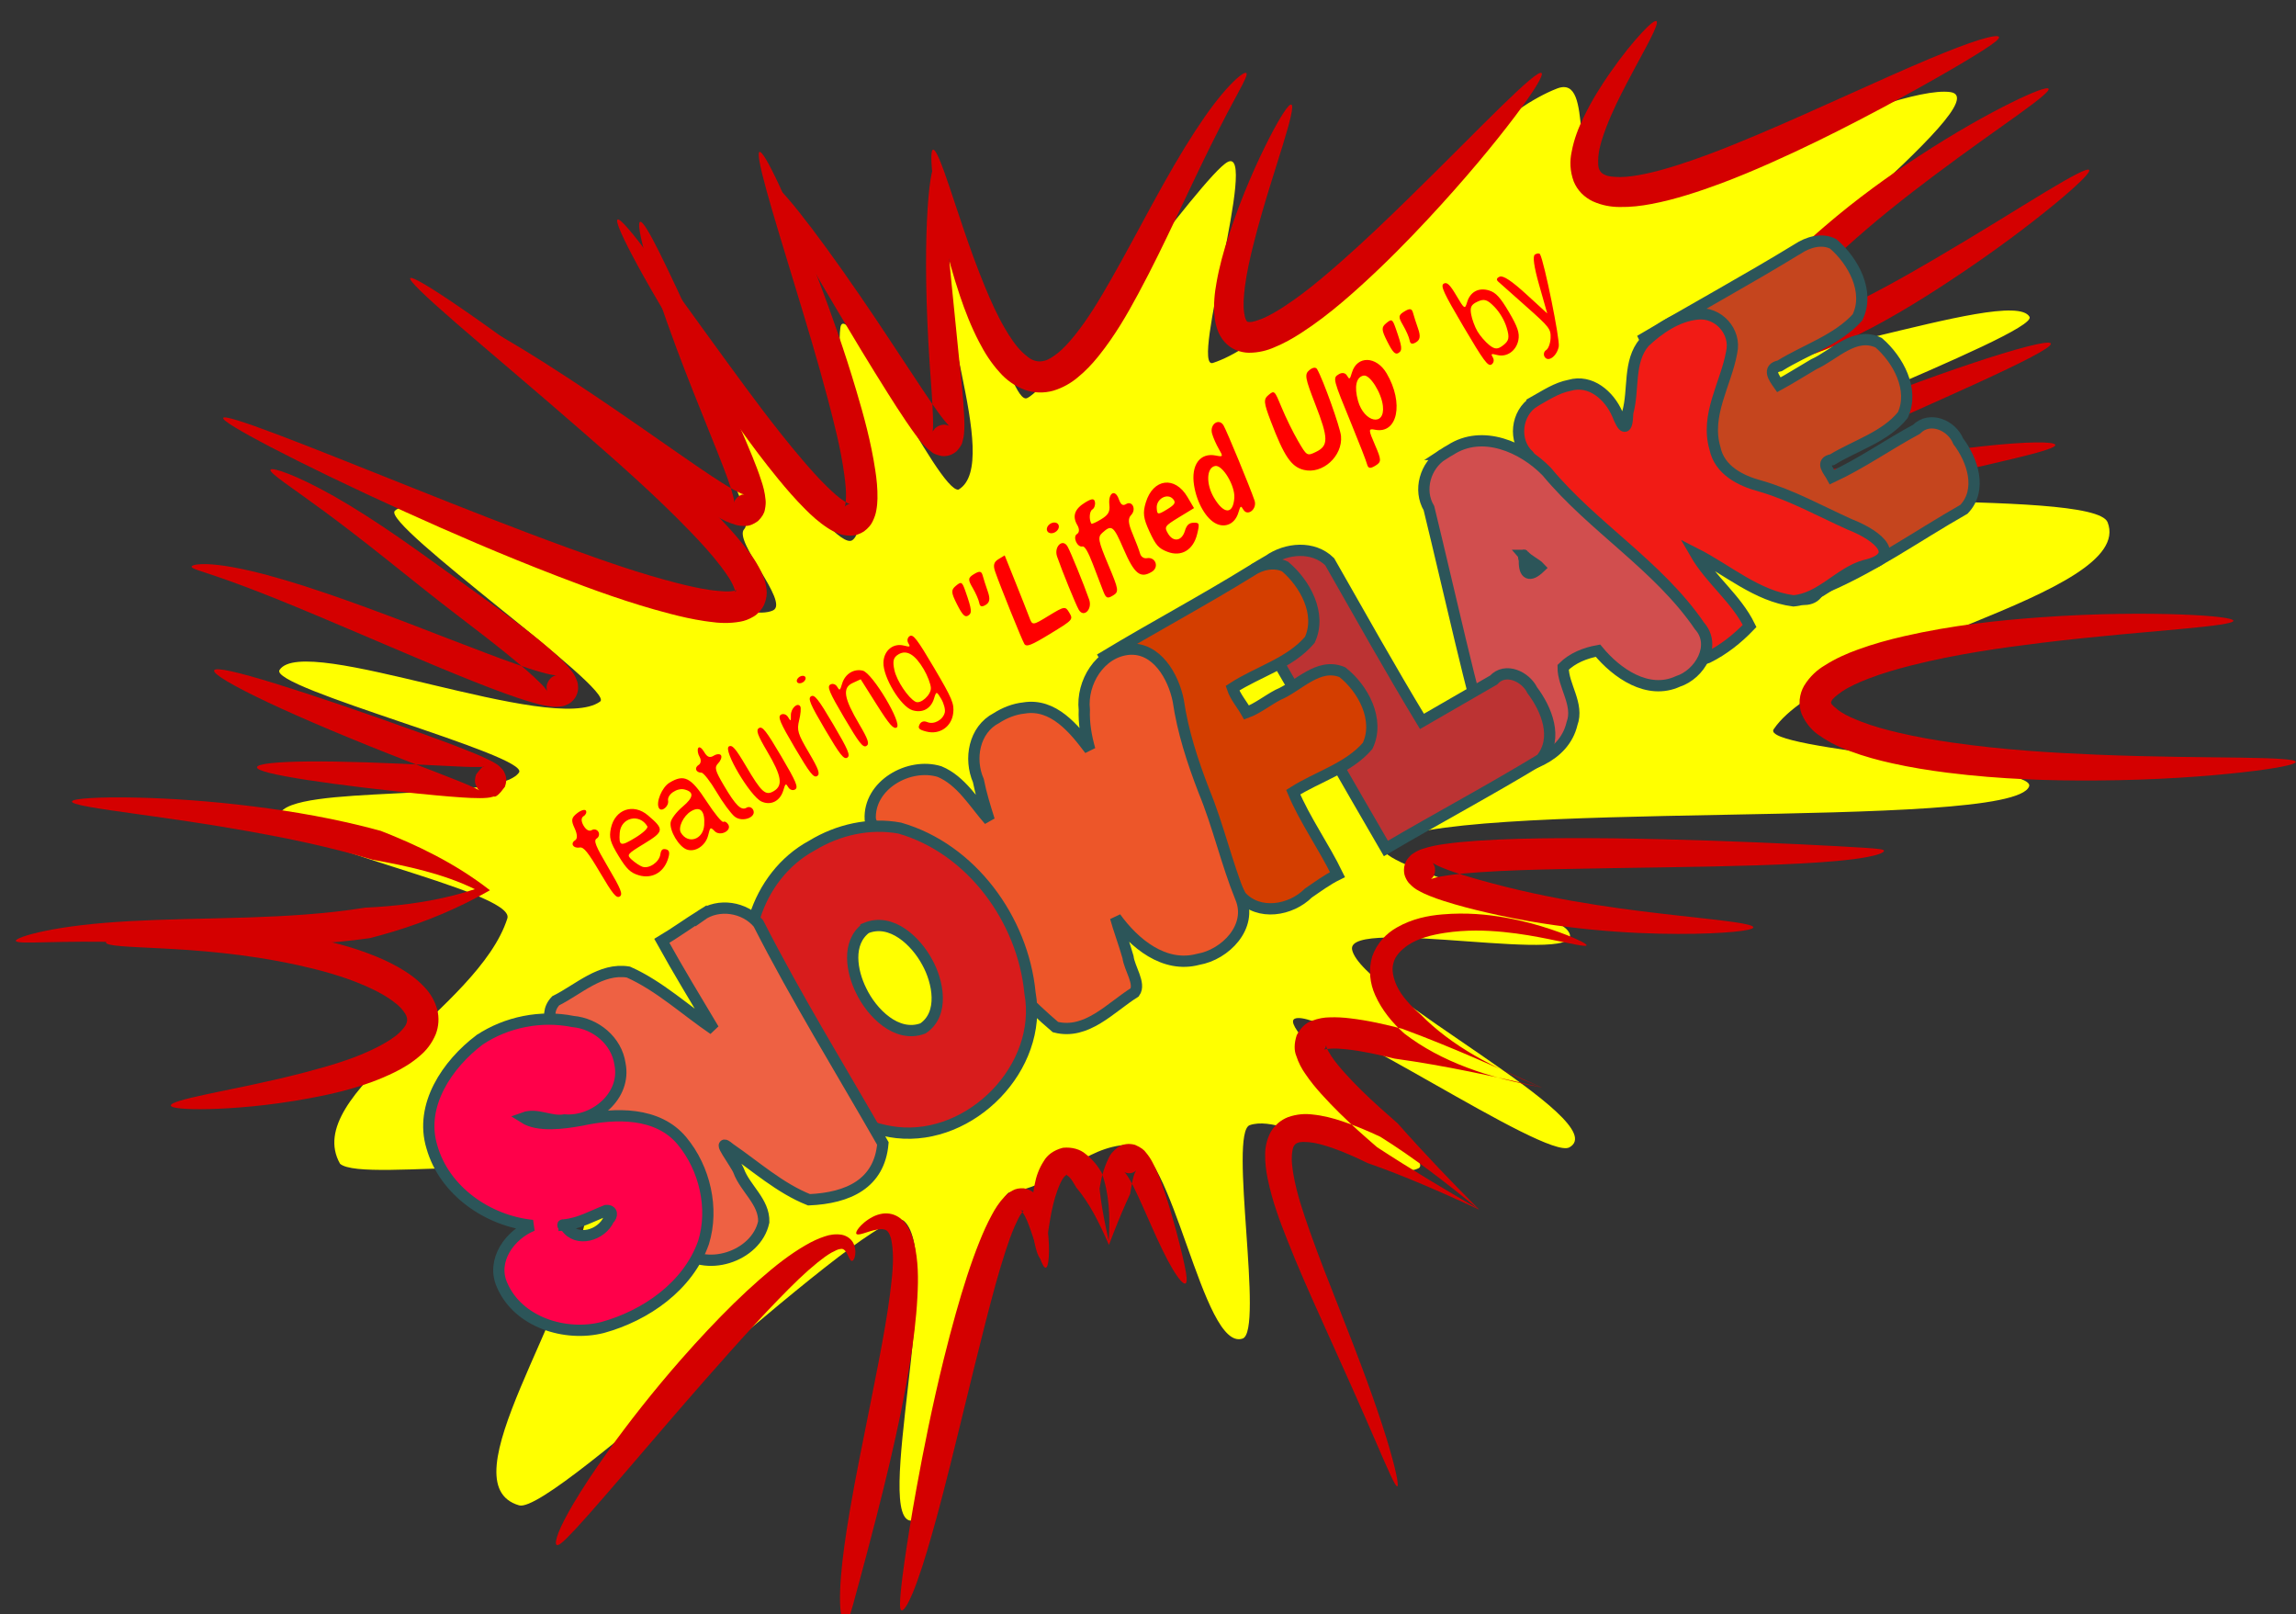 <?xml version="1.0" encoding="UTF-8" standalone="no"?>
<!-- Created with Inkscape (http://www.inkscape.org/) -->

<svg
   xmlns:dc="http://purl.org/dc/elements/1.1/"
   xmlns:cc="http://creativecommons.org/ns#"
   xmlns:rdf="http://www.w3.org/1999/02/22-rdf-syntax-ns#"
   xmlns:svg="http://www.w3.org/2000/svg"
   xmlns="http://www.w3.org/2000/svg"
   xmlns:sodipodi="http://sodipodi.sourceforge.net/DTD/sodipodi-0.dtd"
   xmlns:inkscape="http://www.inkscape.org/namespaces/inkscape"
   width="722.636"
   height="507.911"
   id="svg2"
   version="1.1"
   inkscape:version="0.48.3.1 r9886"
   sodipodi:docname="snowy.png">
  <rect width="100%" height="100%" fill="#333333" stroke="none"/>
  <defs
     id="defs4">
    <inkscape:path-effect
       effect="skeletal"
       id="path-effect4492"
       is_visible="true"
       pattern="m -31.438,-387.852 c 0,-2.76 2.24,-5 5,-5 2.76,0 5,2.24 5,5 0,2.76 -2.24,5 -5,5 -2.76,0 -5,-2.24 -5,-5 z"
       copytype="single_stretched"
       prop_scale="1"
       scale_y_rel="false"
       spacing="0"
       normal_offset="0"
       tang_offset="0"
       prop_units="false"
       vertical_pattern="false"
       fuse_tolerance="0" />
    <inkscape:path-effect
       effect="skeletal"
       id="path-effect4488"
       is_visible="true"
       pattern="m -94.067,-496.948 c 0,-2.76 2.24,-5 5,-5 2.76,0 5,2.24 5,5 0,2.76 -2.24,5 -5,5 -2.76,0 -5,-2.24 -5,-5 z"
       copytype="single_stretched"
       prop_scale="1"
       scale_y_rel="false"
       spacing="0"
       normal_offset="0"
       tang_offset="0"
       prop_units="false"
       vertical_pattern="false"
       fuse_tolerance="0" />
    <inkscape:path-effect
       effect="skeletal"
       id="path-effect4484"
       is_visible="true"
       pattern="m -31.438,-387.852 c 0,-2.76 2.24,-5 5,-5 2.76,0 5,2.24 5,5 0,2.76 -2.24,5 -5,5 -2.76,0 -5,-2.24 -5,-5 z"
       copytype="single_stretched"
       prop_scale="1"
       scale_y_rel="false"
       spacing="0"
       normal_offset="0"
       tang_offset="0"
       prop_units="false"
       vertical_pattern="false"
       fuse_tolerance="0" />
    <inkscape:path-effect
       effect="skeletal"
       id="path-effect4480"
       is_visible="true"
       pattern="m -31.438,-387.852 c 0,-2.76 2.24,-5 5,-5 2.76,0 5,2.24 5,5 0,2.76 -2.24,5 -5,5 -2.76,0 -5,-2.24 -5,-5 z"
       copytype="single_stretched"
       prop_scale="1"
       scale_y_rel="false"
       spacing="0"
       normal_offset="0"
       tang_offset="0"
       prop_units="false"
       vertical_pattern="false"
       fuse_tolerance="0" />
    <inkscape:path-effect
       effect="skeletal"
       id="path-effect4476"
       is_visible="true"
       pattern="m -31.438,-387.852 c 0,-2.76 2.24,-5 5,-5 2.76,0 5,2.24 5,5 0,2.76 -2.24,5 -5,5 -2.76,0 -5,-2.24 -5,-5 z"
       copytype="single_stretched"
       prop_scale="1"
       scale_y_rel="false"
       spacing="0"
       normal_offset="0"
       tang_offset="0"
       prop_units="false"
       vertical_pattern="false"
       fuse_tolerance="0" />
    <inkscape:path-effect
       effect="skeletal"
       id="path-effect4472"
       is_visible="true"
       pattern="m -31.438,-387.852 c 0,-2.76 2.24,-5 5,-5 2.76,0 5,2.24 5,5 0,2.76 -2.24,5 -5,5 -2.76,0 -5,-2.24 -5,-5 z"
       copytype="single_stretched"
       prop_scale="1"
       scale_y_rel="false"
       spacing="0"
       normal_offset="0"
       tang_offset="0"
       prop_units="false"
       vertical_pattern="false"
       fuse_tolerance="0" />
    <inkscape:path-effect
       effect="skeletal"
       id="path-effect4468"
       is_visible="true"
       pattern="m -31.438,-387.852 c 0,-2.76 2.24,-5 5,-5 2.76,0 5,2.24 5,5 0,2.76 -2.24,5 -5,5 -2.76,0 -5,-2.24 -5,-5 z"
       copytype="single_stretched"
       prop_scale="1"
       scale_y_rel="false"
       spacing="0"
       normal_offset="0"
       tang_offset="0"
       prop_units="false"
       vertical_pattern="false"
       fuse_tolerance="0" />
    <inkscape:path-effect
       effect="skeletal"
       id="path-effect4464"
       is_visible="true"
       pattern="m -31.438,-387.852 c 0,-2.76 2.24,-5 5,-5 2.76,0 5,2.24 5,5 0,2.76 -2.24,5 -5,5 -2.76,0 -5,-2.24 -5,-5 z"
       copytype="single_stretched"
       prop_scale="1"
       scale_y_rel="false"
       spacing="0"
       normal_offset="0"
       tang_offset="0"
       prop_units="false"
       vertical_pattern="false"
       fuse_tolerance="0" />
    <inkscape:path-effect
       effect="skeletal"
       id="path-effect4460"
       is_visible="true"
       pattern="m -31.438,-387.852 c 0,-2.76 2.24,-5 5,-5 2.76,0 5,2.24 5,5 0,2.76 -2.24,5 -5,5 -2.76,0 -5,-2.24 -5,-5 z"
       copytype="single_stretched"
       prop_scale="1"
       scale_y_rel="false"
       spacing="0"
       normal_offset="0"
       tang_offset="0"
       prop_units="false"
       vertical_pattern="false"
       fuse_tolerance="0" />
    <inkscape:path-effect
       effect="skeletal"
       id="path-effect4456"
       is_visible="true"
       pattern="m -31.438,-387.852 c 0,-2.76 2.24,-5 5,-5 2.76,0 5,2.24 5,5 0,2.76 -2.24,5 -5,5 -2.76,0 -5,-2.24 -5,-5 z"
       copytype="single_stretched"
       prop_scale="1"
       scale_y_rel="false"
       spacing="0"
       normal_offset="0"
       tang_offset="0"
       prop_units="false"
       vertical_pattern="false"
       fuse_tolerance="0" />
    <inkscape:path-effect
       effect="skeletal"
       id="path-effect4452"
       is_visible="true"
       pattern="m -31.438,-387.852 c 0,-2.76 2.24,-5 5,-5 2.76,0 5,2.24 5,5 0,2.76 -2.24,5 -5,5 -2.76,0 -5,-2.24 -5,-5 z"
       copytype="single_stretched"
       prop_scale="1"
       scale_y_rel="false"
       spacing="0"
       normal_offset="0"
       tang_offset="0"
       prop_units="false"
       vertical_pattern="false"
       fuse_tolerance="0" />
    <inkscape:path-effect
       effect="skeletal"
       id="path-effect4448"
       is_visible="true"
       pattern="m -31.438,-387.852 c 0,-2.76 2.24,-5 5,-5 2.76,0 5,2.24 5,5 0,2.76 -2.24,5 -5,5 -2.76,0 -5,-2.24 -5,-5 z"
       copytype="single_stretched"
       prop_scale="1"
       scale_y_rel="false"
       spacing="0"
       normal_offset="0"
       tang_offset="0"
       prop_units="false"
       vertical_pattern="false"
       fuse_tolerance="0" />
    <inkscape:path-effect
       effect="skeletal"
       id="path-effect4444"
       is_visible="true"
       pattern="m -31.438,-387.852 c 0,-2.76 2.24,-5 5,-5 2.76,0 5,2.24 5,5 0,2.76 -2.24,5 -5,5 -2.76,0 -5,-2.24 -5,-5 z"
       copytype="single_stretched"
       prop_scale="1"
       scale_y_rel="false"
       spacing="0"
       normal_offset="0"
       tang_offset="0"
       prop_units="false"
       vertical_pattern="false"
       fuse_tolerance="0" />
    <inkscape:path-effect
       effect="skeletal"
       id="path-effect4440"
       is_visible="true"
       pattern="M 0,5 C 0,2.24 2.24,0 5,0 7.76,0 10,2.24 10,5 10,7.76 7.76,10 5,10 2.24,10 0,7.76 0,5 z"
       copytype="single_stretched"
       prop_scale="1"
       scale_y_rel="false"
       spacing="0"
       normal_offset="0"
       tang_offset="0"
       prop_units="false"
       vertical_pattern="false"
       fuse_tolerance="0" />
    <inkscape:path-effect
       effect="skeletal"
       id="path-effect4436"
       is_visible="true"
       pattern="m -31.438,-387.852 c 0,-2.76 2.24,-5 5,-5 2.76,0 5,2.24 5,5 0,2.76 -2.24,5 -5,5 -2.76,0 -5,-2.24 -5,-5 z"
       copytype="single_stretched"
       prop_scale="1"
       scale_y_rel="false"
       spacing="0"
       normal_offset="0"
       tang_offset="0"
       prop_units="false"
       vertical_pattern="false"
       fuse_tolerance="0" />
    <inkscape:path-effect
       effect="skeletal"
       id="path-effect4432"
       is_visible="true"
       pattern="m -31.438,-387.852 c 0,-2.76 2.24,-5 5,-5 2.76,0 5,2.24 5,5 0,2.76 -2.24,5 -5,5 -2.76,0 -5,-2.24 -5,-5 z"
       copytype="single_stretched"
       prop_scale="1"
       scale_y_rel="false"
       spacing="0"
       normal_offset="0"
       tang_offset="0"
       prop_units="false"
       vertical_pattern="false"
       fuse_tolerance="0" />
    <inkscape:path-effect
       effect="skeletal"
       id="path-effect4428"
       is_visible="true"
       pattern="m -31.438,-387.852 c 0,-2.76 2.24,-5 5,-5 2.76,0 5,2.24 5,5 0,2.76 -2.24,5 -5,5 -2.76,0 -5,-2.24 -5,-5 z"
       copytype="single_stretched"
       prop_scale="1"
       scale_y_rel="false"
       spacing="0"
       normal_offset="0"
       tang_offset="0"
       prop_units="false"
       vertical_pattern="false"
       fuse_tolerance="0" />
    <inkscape:path-effect
       effect="skeletal"
       id="path-effect4424"
       is_visible="true"
       pattern="m -31.438,-387.852 c 0,-2.76 2.24,-5 5,-5 2.76,0 5,2.24 5,5 0,2.76 -2.24,5 -5,5 -2.76,0 -5,-2.24 -5,-5 z"
       copytype="single_stretched"
       prop_scale="1"
       scale_y_rel="false"
       spacing="0"
       normal_offset="0"
       tang_offset="0"
       prop_units="false"
       vertical_pattern="false"
       fuse_tolerance="0" />
    <inkscape:path-effect
       effect="skeletal"
       id="path-effect4420"
       is_visible="true"
       pattern="m -31.438,-387.852 c 0,-2.76 2.24,-5 5,-5 2.76,0 5,2.24 5,5 0,2.76 -2.24,5 -5,5 -2.76,0 -5,-2.24 -5,-5 z"
       copytype="single_stretched"
       prop_scale="1"
       scale_y_rel="false"
       spacing="0"
       normal_offset="0"
       tang_offset="0"
       prop_units="false"
       vertical_pattern="false"
       fuse_tolerance="0" />
    <inkscape:path-effect
       effect="skeletal"
       id="path-effect4416"
       is_visible="true"
       pattern="m -31.438,-387.852 c 0,-2.76 2.24,-5 5,-5 2.76,0 5,2.24 5,5 0,2.76 -2.24,5 -5,5 -2.76,0 -5,-2.24 -5,-5 z"
       copytype="single_stretched"
       prop_scale="1"
       scale_y_rel="false"
       spacing="0"
       normal_offset="0"
       tang_offset="0"
       prop_units="false"
       vertical_pattern="false"
       fuse_tolerance="0" />
    <inkscape:path-effect
       effect="skeletal"
       id="path-effect4412"
       is_visible="true"
       pattern="m -31.438,-387.852 c 0,-2.76 2.24,-5 5,-5 2.76,0 5,2.24 5,5 0,2.76 -2.24,5 -5,5 -2.76,0 -5,-2.24 -5,-5 z"
       copytype="single_stretched"
       prop_scale="1"
       scale_y_rel="false"
       spacing="0"
       normal_offset="0"
       tang_offset="0"
       prop_units="false"
       vertical_pattern="false"
       fuse_tolerance="0" />
    <inkscape:path-effect
       effect="skeletal"
       id="path-effect4408"
       is_visible="true"
       pattern="M 0,5 C 0,2.24 2.24,0 5,0 7.76,0 10,2.24 10,5 10,7.76 7.76,10 5,10 2.24,10 0,7.76 0,5 z"
       copytype="single_stretched"
       prop_scale="1"
       scale_y_rel="false"
       spacing="0"
       normal_offset="0"
       tang_offset="0"
       prop_units="false"
       vertical_pattern="false"
       fuse_tolerance="0" />
    <inkscape:path-effect
       effect="skeletal"
       id="path-effect4404"
       is_visible="true"
       pattern="M 0,5 C 0,2.24 2.24,0 5,0 7.76,0 10,2.24 10,5 10,7.76 7.76,10 5,10 2.24,10 0,7.76 0,5 z"
       copytype="single_stretched"
       prop_scale="1"
       scale_y_rel="false"
       spacing="0"
       normal_offset="0"
       tang_offset="0"
       prop_units="false"
       vertical_pattern="false"
       fuse_tolerance="0" />
    <inkscape:perspective
       sodipodi:type="inkscape:persp3d"
       inkscape:vp_x="0 : 0.5 : 1"
       inkscape:vp_y="0 : 1000 : 0"
       inkscape:vp_z="1 : 0.5 : 1"
       inkscape:persp3d-origin="0.5 : 0.33333333 : 1"
       id="perspective5079" />
    <inkscape:perspective
       sodipodi:type="inkscape:persp3d"
       inkscape:vp_x="0 : 0.5 : 1"
       inkscape:vp_y="0 : 1000 : 0"
       inkscape:vp_z="1 : 0.5 : 1"
       inkscape:persp3d-origin="0.5 : 0.33333333 : 1"
       id="perspective5057" />
    <inkscape:perspective
       sodipodi:type="inkscape:persp3d"
       inkscape:vp_x="0 : 0.5 : 1"
       inkscape:vp_y="0 : 1000 : 0"
       inkscape:vp_z="1 : 0.5 : 1"
       inkscape:persp3d-origin="0.5 : 0.33333333 : 1"
       id="perspective5035" />
    <inkscape:perspective
       sodipodi:type="inkscape:persp3d"
       inkscape:vp_x="0 : 0.5 : 1"
       inkscape:vp_y="0 : 1000 : 0"
       inkscape:vp_z="1 : 0.5 : 1"
       inkscape:persp3d-origin="0.5 : 0.33333333 : 1"
       id="perspective4116" />
    <inkscape:perspective
       sodipodi:type="inkscape:persp3d"
       inkscape:vp_x="0 : 0.5 : 1"
       inkscape:vp_y="0 : 1000 : 0"
       inkscape:vp_z="1 : 0.5 : 1"
       inkscape:persp3d-origin="0.5 : 0.33333333 : 1"
       id="perspective3764" />
    <inkscape:perspective
       sodipodi:type="inkscape:persp3d"
       inkscape:vp_x="0 : 0.5 : 1"
       inkscape:vp_y="0 : 1000 : 0"
       inkscape:vp_z="1 : 0.5 : 1"
       inkscape:persp3d-origin="0.5 : 0.33333333 : 1"
       id="perspective3734" />
    <inkscape:perspective
       sodipodi:type="inkscape:persp3d"
       inkscape:vp_x="0 : 0.5 : 1"
       inkscape:vp_y="0 : 1000 : 0"
       inkscape:vp_z="1 : 0.5 : 1"
       inkscape:persp3d-origin="0.5 : 0.33333333 : 1"
       id="perspective3712" />
    <inkscape:perspective
       sodipodi:type="inkscape:persp3d"
       inkscape:vp_x="0 : 0.5 : 1"
       inkscape:vp_y="0 : 1000 : 0"
       inkscape:vp_z="1 : 0.5 : 1"
       inkscape:persp3d-origin="0.5 : 0.33333333 : 1"
       id="perspective3659-7" />
    <inkscape:perspective
       sodipodi:type="inkscape:persp3d"
       inkscape:vp_x="0 : 0.5 : 1"
       inkscape:vp_y="0 : 1000 : 0"
       inkscape:vp_z="1 : 0.5 : 1"
       inkscape:persp3d-origin="0.5 : 0.33333333 : 1"
       id="perspective3659" />
    <inkscape:perspective
       sodipodi:type="inkscape:persp3d"
       inkscape:vp_x="0 : 0.5 : 1"
       inkscape:vp_y="0 : 1000 : 0"
       inkscape:vp_z="1 : 0.5 : 1"
       inkscape:persp3d-origin="0.5 : 0.33333333 : 1"
       id="perspective3618" />
    <inkscape:perspective
       sodipodi:type="inkscape:persp3d"
       inkscape:vp_x="0 : 0.5 : 1"
       inkscape:vp_y="0 : 1000 : 0"
       inkscape:vp_z="1 : 0.5 : 1"
       inkscape:persp3d-origin="0.5 : 0.33333333 : 1"
       id="perspective3789" />
    <inkscape:perspective
       sodipodi:type="inkscape:persp3d"
       inkscape:vp_x="0 : 0.5 : 1"
       inkscape:vp_y="0 : 1000 : 0"
       inkscape:vp_z="1 : 0.5 : 1"
       inkscape:persp3d-origin="0.5 : 0.33333333 : 1"
       id="perspective3767" />
    <inkscape:perspective
       sodipodi:type="inkscape:persp3d"
       inkscape:vp_x="0 : 0.5 : 1"
       inkscape:vp_y="0 : 1000 : 0"
       inkscape:vp_z="1 : 0.5 : 1"
       inkscape:persp3d-origin="0.5 : 0.33333333 : 1"
       id="perspective2974" />
    <inkscape:perspective
       id="perspective10"
       inkscape:persp3d-origin="372.04724 : 350.78739 : 1"
       inkscape:vp_z="744.09448 : 526.18109 : 1"
       inkscape:vp_y="0 : 1000 : 0"
       inkscape:vp_x="0 : 526.18109 : 1"
       sodipodi:type="inkscape:persp3d" />
  </defs>
  <sodipodi:namedview
     id="base"
     pagecolor="#ffffff"
     bordercolor="#666666"
     borderopacity="1.0"
     inkscape:pageopacity="0.0"
     inkscape:pageshadow="2"
     inkscape:zoom="0.49497475"
     inkscape:cx="20.572929"
     inkscape:cy="610.02754"
     inkscape:document-units="px"
     inkscape:current-layer="layer1"
     showgrid="false"
     fit-margin-top="0"
     fit-margin-left="0"
     fit-margin-right="0"
     fit-margin-bottom="0"
     inkscape:window-width="1615"
     inkscape:window-height="1026"
     inkscape:window-x="65"
     inkscape:window-y="24"
     inkscape:window-maximized="1" />
  <g
     inkscape:label="Layer 1"
     inkscape:groupmode="layer"
     id="layer1"
     transform="translate(1733.583,120.953)">
    <g
       id="g4703"
       transform="matrix(0.993,0,0,0.993,-7.151,5.763)">
      <path
         sodipodi:nodetypes="cssssssssssscsssssssssscssssssssssssssscc"
         inkscape:connector-curvature="0"
         id="path4494"
         d="m -1434.79,27.535 c -6.248,1.152 -35.958,-62.427 -37.455,-51.256 -2.098,15.654 11.179,62.339 3.771,67.298 -6.201,4.152 -42.103,-51.348 -46.625,-44.711 -3.542,5.198 16.807,36.502 12.374,41.207 -3.533,3.75 14.409,23.156 9.174,25.723 -14.652,7.187 -110.398,-41.201 -119.918,-31.522 -4.237,4.307 70.015,56.799 65.1,60.41 -14.963,10.994 -93.874,-21.969 -101.627,-9.995 -3.591,5.546 79.637,27.17 75.893,32.507 -6.846,9.758 -72.7,3.452 -75.928,13.341 -2.956,9.055 75.037,24.081 72.244,32.874 -9.122,28.713 -65.594,55.59 -53.036,77.753 7.555,6.633 81.664,-7.395 79.021,11.529 -5.039,36.084 -45.638,89.876 -22.275,96.718 10.97,3.213 113.922,-97.234 122.005,-90.108 12.884,11.358 -10.393,96.8 2.759,94.942 6.923,-0.978 23.922,-103.035 30.764,-104.037 15.708,-2.301 23.034,-14.492 37.746,-15.106 13.888,-0.579 23.296,65.78 36.047,61.464 6.865,-2.323 -4.495,-65.296 2.276,-67.636 12.465,-4.308 42.484,19.043 53.486,13.66 6.37,-3.117 -45.763,-44.531 -39.203,-47.397 8.539,-3.732 79.315,44.861 87,40.789 14.838,-8.192 -66.115,-48.76 -68.846,-62.655 -2.122,-10.796 76.606,5.72 68.498,-5.858 -5.629,-8.038 -65.403,-21.487 -58.19,-27.496 17.949,-14.951 199.277,-3.916 204.281,-18.421 2.355,-6.825 -85.408,-11.529 -80.975,-18.069 17.154,-25.312 114.899,-42.409 105.852,-65.585 -4.378,-11.214 -124.079,-2.38 -128.172,-13.91 -2.052,-5.782 106.502,-45.757 103.414,-51.206 -5.919,-10.445 -93.711,24.252 -94.561,8.995 -0.765,-13.743 86.16,-77.924 69.44,-80.208 -18.523,-2.531 -95.113,35.707 -108.567,32.104 -13.178,-3.529 -3.692,-38.008 -16.065,-33.229 -30.811,11.901 -81.59,78.109 -109.091,86.961 -7.359,2.369 14.558,-68.792 4.696,-63.686 -8.056,4.171 -54.822,70.91 -63.599,74.836 -5.433,2.43 -17.047,-49.477 -22.733,-46.615 -10.558,10.934 15.493,67.083 1.024,75.596 z"
         style="fill:#ffff00;fill-opacity:1;fill-rule:nonzero;stroke:none" />
      <path
         inkscape:connector-curvature="0"
         inkscape:original-d="m -1562.1518,361.95833 c 12.4838,-21.13092 93.5714,-121.48452 93.5714,-90"
         inkscape:path-effect="#path-effect4412"
         id="path4410"
         d="m -1562.152,361.958 c -0.474,-0.28 -0.302,-1.652 0.568,-3.902 0.87,-2.25 2.477,-5.359 4.651,-9.054 2.807,-4.773 6.644,-10.608 11.311,-17.091 6.275,-8.719 14.054,-18.683 22.977,-28.842 2.788,-3.174 5.574,-6.238 8.332,-9.171 5.601,-5.957 11.139,-11.39 16.428,-16.023 2.509,-2.204 4.99,-4.271 7.428,-6.103 2.438,-1.833 4.832,-3.433 7.132,-4.764 2.01,-1.173 4.082,-2.166 6.104,-2.812 1.608,-0.582 3.552,-0.839 5.363,-0.544 0.85,0.151 1.655,0.512 2.342,1.016 0.772,0.603 1.252,1.296 1.539,1.966 0.372,0.948 0.482,1.759 0.491,2.436 0.01,0.677 -0.086,1.22 -0.207,1.646 -0.243,0.851 -0.574,1.243 -0.886,1.243 -0.312,0 -0.61,-0.417 -0.956,-1.121 -0.173,-0.352 -0.358,-0.773 -0.587,-1.2 -0.229,-0.427 -0.499,-0.861 -0.888,-1.173 -0.227,-0.181 -0.465,-0.32 -0.663,-0.32 -0.163,-0.024 -0.39,0.005 -0.646,0.043 -0.694,0.041 -1.542,0.542 -2.751,1.141 -1.393,0.785 -2.851,1.882 -4.495,3.198 -1.865,1.506 -3.823,3.24 -5.873,5.193 -2.05,1.954 -4.192,4.128 -6.467,6.46 -4.72,4.86 -9.796,10.395 -15.15,16.377 -2.636,2.946 -5.335,5.99 -8.076,9.112 -8.772,9.988 -16.845,19.47 -23.776,27.528 -5.151,5.99 -9.637,11.184 -13.253,15.267 -2.832,3.208 -5.117,5.662 -6.779,7.31 -1.662,1.648 -2.738,2.465 -3.213,2.185 z"
         style="fill:#d40000;fill-rule:evenodd;stroke:none" />
      <path
         inkscape:connector-curvature="0"
         inkscape:original-d="m -1467.1518,263.3869 c 36.6326,-27.34026 -3.5714,95.59189 -3.5714,123.57143"
         inkscape:path-effect="#path-effect4416"
         id="path4414"
         d="m -1467.152,263.387 c -0.231,-0.309 0.026,-0.994 0.833,-1.981 0.404,-0.493 0.948,-1.06 1.673,-1.661 0.725,-0.601 1.63,-1.237 2.785,-1.821 0.8,-0.402 1.763,-0.761 2.941,-0.945 0.887,-0.138 1.893,-0.126 2.987,0.144 0.954,0.253 1.875,0.696 2.694,1.335 0.814,0.646 1.503,1.404 2.037,2.215 1.202,1.84 1.98,3.94 2.416,5.961 0.584,2.527 0.931,5.25 1.066,8.088 0.135,2.838 0.058,5.791 -0.111,8.758 -0.348,6.786 -1.268,14.153 -2.529,21.806 -0.69,4.197 -1.482,8.502 -2.357,12.88 -2.559,12.796 -5.474,24.614 -8.064,34.735 0,0 0,0 0,0 -2.01,7.86 -3.834,14.662 -5.298,20.105 -0.837,3.114 -1.555,5.758 -2.154,7.893 -0.543,1.948 -0.994,3.441 -1.384,4.469 -0.391,1.028 -0.739,1.589 -1.107,1.589 -0.368,0 -0.736,-0.57 -1.033,-1.683 -0.297,-1.113 -0.504,-2.774 -0.573,-4.857 -0.078,-2.301 0.012,-5.155 0.273,-8.438 0.456,-5.738 1.442,-12.86 2.81,-20.879 0,0 0,0 0,0 1.765,-10.356 4.198,-22.267 6.725,-34.896 0.865,-4.32 1.698,-8.542 2.481,-12.637 1.428,-7.488 2.679,-14.484 3.505,-20.863 0.351,-2.872 0.68,-5.549 0.846,-8.028 0.166,-2.479 0.169,-4.762 -0.035,-6.86 -0.19,-1.654 -0.368,-3.008 -0.83,-4.01 -0.181,-0.409 -0.345,-0.749 -0.529,-0.982 -0.16,-0.222 -0.356,-0.418 -0.559,-0.55 -0.237,-0.173 -0.597,-0.275 -0.994,-0.34 -0.554,-0.086 -1.182,-0.03 -1.812,0.063 -0.944,0.143 -1.808,0.388 -2.58,0.627 -0.771,0.238 -1.45,0.471 -2.023,0.642 -1.146,0.342 -1.869,0.428 -2.1,0.119 z"
         style="fill:#d40000;fill-rule:evenodd;stroke:none" />
      <path
         inkscape:connector-curvature="0"
         inkscape:original-d="m -1452.8661,382.67262 c 7.6432,-23.02683 35.7243,-188.49145 45.7143,-108.57143"
         inkscape:path-effect="#path-effect4420"
         id="path4418"
         d="m -1452.866,382.673 c -0.322,-0.107 -0.46,-0.723 -0.474,-1.793 -0.014,-1.07 0.079,-2.595 0.282,-4.573 0.238,-2.36 0.61,-5.329 1.107,-8.843 0.894,-6.323 2.18,-14.362 3.865,-23.631 0,-1e-5 0,-1e-5 0,-1e-5 2.169,-11.938 4.95,-25.914 8.61,-40.745 1.233,-4.998 2.516,-9.873 3.843,-14.582 2.284,-8.121 4.733,-15.841 7.52,-22.751 1.159,-2.881 2.414,-5.689 3.841,-8.312 1.022,-1.941 2.318,-4.005 4.05,-5.831 0.607,-0.669 1.463,-1.363 2.564,-1.968 0,0 0,-1e-5 0,-1e-5 0.928,-0.54 2.16,-0.794 3.583,-0.693 1.488,0.262 2.589,0.843 3.309,1.582 0.978,0.962 1.584,1.904 1.956,2.729 0.721,1.517 1.181,2.961 1.508,4.304 0.327,1.343 0.521,2.584 0.666,3.715 0.565,4.048 0.597,7.223 0.453,9.401 -0.143,2.177 -0.484,3.361 -0.97,3.421 -0.486,0.061 -1.087,-1.012 -1.824,-3.026 -0.737,-2.014 -1.59,-4.978 -2.844,-8.56 -0.744,-2.073 -1.466,-4.298 -2.712,-6.023 -0.337,-0.43 -0.566,-0.737 -0.728,-0.76 -0.067,0.058 0.063,0.103 0.484,0.259 0.414,7.4e-4 0.613,0.044 0.631,0.007 0,0 0,0 0,0 -0.055,0.035 -0.198,0.268 -0.501,0.614 -0.857,1.06 -1.531,2.585 -2.365,4.408 -1.025,2.353 -1.938,4.95 -2.857,7.749 -2.196,6.708 -4.201,14.22 -6.276,22.29 -1.198,4.663 -2.405,9.484 -3.624,14.423 -3.616,14.655 -6.894,28.454 -9.953,40.197 0,10e-6 0,10e-6 0,10e-6 -2.369,9.098 -4.582,16.982 -6.562,23.095 -1.1,3.396 -2.132,6.26 -3.065,8.481 -0.774,1.844 -1.486,3.274 -2.095,4.193 -0.609,0.918 -1.102,1.332 -1.424,1.225 z"
         style="fill:#d40000;fill-rule:evenodd;stroke:none" />
      <path
         inkscape:connector-curvature="0"
         inkscape:original-d="m -1408.5804,271.24405 c -2.1778,-39.90725 15.1084,-40.81443 21.4286,-5 4.47,-55.442 13.7712,-11.17615 24.2857,12.85714"
         inkscape:path-effect="#path-effect4424"
         id="path4422"
         d="m -1408.58,271.244 c -0.369,0.02 -0.761,-0.509 -1.159,-1.544 -0.398,-1.035 -0.804,-2.577 -1.146,-4.594 -0.342,-2.017 -0.625,-4.512 -0.667,-7.447 -0.042,-2.935 0.154,-6.311 0.923,-10.056 0,0 0,0 0,0 0.423,-2.212 1.202,-4.759 2.913,-7.364 1.008,-1.736 2.963,-3.365 6.015,-4.14 2.947,-0.28 5.482,0.505 7.15,1.938 2.283,1.763 3.956,3.895 5.125,5.952 1.174,3.226 1.88,6.736 2.208,10.392 0.328,3.656 0.28,7.456 0.037,11.228 -0.278,-1.25 -0.553,-2.514 -0.821,-3.792 -0.905,-4.321 -1.668,-8.602 -2.096,-12.766 0.476,-2.922 1.207,-6.339 2.914,-9.724 0.333,-0.908 1.266,-2.127 2.892,-3.398 0,0 0,0 10e-5,-10e-6 1.618,-1.049 3.502,-1.301 5.459,-0.747 1.823,0.777 2.934,1.655 3.431,2.415 0.905,1.071 1.545,2.087 2.017,2.983 1.471,2.714 2.453,5.319 3.28,7.689 1.224,3.457 2.196,6.692 3.044,9.649 0,0 0,0 0,0 0.916,3.184 1.674,6.066 2.314,8.602 0.64,2.536 1.161,4.727 1.546,6.539 0.771,3.625 0.987,5.755 0.334,6.041 -0.653,0.286 -2.123,-1.324 -4.065,-4.568 -0.971,-1.622 -2.054,-3.652 -3.216,-6.033 -1.162,-2.38 -2.401,-5.112 -3.729,-8.106 0,0 0,0 0,0 -1.243,-2.799 -2.546,-5.826 -4.005,-8.958 -1.035,-2.205 -2.046,-4.381 -3.286,-6.279 -0.422,-0.624 -0.754,-1.117 -1.059,-1.383 -0.318,-0.14 -0.145,-0.131 0.507,0.264 1.043,0.256 1.885,0.171 2.698,-0.333 0,0 0,-1e-5 0,-1e-5 0.46,-0.481 0.621,-0.434 0.305,-0.067 -0.868,1.675 -1.152,4.128 -1.698,7.095 -1.831,3.92 -3.558,8.05 -5.242,12.345 -0.498,1.269 -0.986,2.537 -1.466,3.801 -1.525,-3.49 -3.065,-6.829 -4.761,-9.901 -1.695,-3.073 -3.547,-5.879 -5.636,-8.359 -0.907,-1.574 -1.641,-2.857 -2.497,-3.526 -0.523,-0.264 -0.707,-0.616 -0.389,-0.495 0.211,-0.341 -0.106,0.066 -0.726,0.526 -0.994,1.042 -1.651,2.699 -2.319,4.455 0,0 0,0 0,0 -1.086,2.999 -1.722,5.909 -2.197,8.54 -0.475,2.632 -0.785,4.986 -1.077,6.935 -0.292,1.948 -0.56,3.491 -0.86,4.547 -0.3,1.055 -0.628,1.624 -0.997,1.645 z"
         style="fill:#d40000;fill-rule:evenodd;stroke:none" />
      <path
         inkscape:connector-curvature="0"
         inkscape:original-d="m -1295.7232,343.3869 c -25.0941,-77.27119 -82.1546,-155.27515 25.7143,-87.85714 -93.6607,-72.39971 -48.868,-61.52743 20,-38.57143 -76.5084,-22.23565 -62.3897,-70.55847 14.2857,-45"
         inkscape:path-effect="#path-effect4428"
         id="path4426"
         d="m -1295.723,343.387 c -0.301,0.098 -1.026,-1.154 -2.174,-3.612 -1.147,-2.459 -2.723,-6.122 -4.769,-10.843 -2.046,-4.721 -4.568,-10.496 -7.563,-17.206 -2.995,-6.71 -6.469,-14.353 -10.282,-22.866 -3.231,-7.209 -6.747,-15.057 -10.133,-23.666 0,0 0,-1e-5 0,-1e-5 -2.313,-5.844 -4.699,-12.169 -6.149,-19.226 -0.501,-2.387 -0.866,-5 -0.806,-7.825 -0.01,-2.074 0.43,-4.471 1.687,-6.923 1.256,-2.208 3.186,-3.892 5.529,-4.816 10e-5,0 10e-5,0 10e-5,-10e-6 2.791,-0.996 5.48,-1.142 7.768,-0.852 3.369,0.333 6.538,1.166 9.481,2.158 4.12,1.364 8.115,3.063 12.018,4.895 10.469,6.522 20.693,14.414 30.909,22.786 -10.485,-6.106 -21.25,-12.491 -31.924,-19.476 -3.945,-3.4 -7.934,-6.931 -11.803,-10.731 -2.011,-1.976 -3.974,-4.009 -5.867,-6.117 -1.756,-1.948 -3.503,-4.057 -5.087,-6.412 -1.067,-1.515 -2.136,-3.423 -2.887,-5.786 -0.639,-1.551 -0.698,-3.791 0.182,-6.456 1.251,-2.405 2.938,-3.9 4.683,-4.498 0,0 10e-5,-10e-6 10e-5,-10e-6 2.156,-0.842 4.096,-1.129 5.677,-1.141 0,0 0,0 0,0 2.304,-0.094 4.471,0.057 6.486,0.298 5.822,0.68 11.329,1.962 16.576,3.315 7.871,2.892 15.473,6.018 22.837,9.178 7.365,3.16 14.493,6.353 21.409,9.419 0,0 0,0 0,0 -8.238,-1.502 -16.29,-3.507 -23.675,-6.29 -7.385,-2.782 -14.102,-6.342 -19.858,-10.768 -3.786,-3.367 -7.16,-7.432 -9.268,-12.189 -1.693,-3.723 -2.18,-8.095 -0.961,-12.23 1.502,-4.311 4.545,-7.372 7.847,-9.228 4.848,-2.768 9.894,-3.759 14.432,-4.131 7.573,-0.651 14.263,0.011 20.002,1.031 5.738,1.02 10.528,2.41 14.354,3.688 3.827,1.278 6.694,2.455 8.59,3.341 1.897,0.886 2.824,1.488 2.737,1.75 -0.087,0.262 -1.187,0.174 -3.232,-0.201 -2.045,-0.374 -5.038,-1.043 -8.914,-1.817 -3.876,-0.775 -8.638,-1.668 -14.168,-2.215 -5.53,-0.547 -11.831,-0.76 -18.68,0.286 -4.059,0.639 -8.261,1.629 -11.668,3.912 -2.147,1.478 -4.07,3.437 -4.55,5.639 -0.658,2.031 -0.096,4.636 1.004,7.118 1.546,3.362 4.386,6.395 7.715,9.297 4.831,4.901 10.586,9.154 17.045,12.903 6.458,3.749 13.62,6.993 21.077,10.052 0,0 0,0 0,1e-5 -14.693,-3.376 -30.154,-6.826 -46.453,-9.081 -5.136,-1.253 -10.227,-2.416 -15.3,-2.955 -1.755,-0.18 -3.4,-0.303 -4.912,-0.214 0,0 -10e-5,1e-5 -10e-5,1e-5 -1.111,0.117 -1.911,0.15 -2.246,0.373 0,0 0,0 0,0 -0,0.149 0.063,-0.099 0.569,-0.749 0.058,-0.73 0.253,-0.736 0.213,-0.263 0.189,0.813 0.836,1.807 1.623,3.058 1.183,1.776 2.646,3.51 4.237,5.293 1.725,1.926 3.542,3.805 5.429,5.655 3.629,3.557 7.463,6.954 11.334,10.324 8.488,9.613 17.184,18.645 25.788,27.296 -12.049,-5.544 -23.73,-10.694 -35.3,-14.715 -3.692,-1.801 -7.317,-3.432 -10.932,-4.701 -2.633,-0.906 -5.114,-1.656 -7.469,-1.906 -1.617,-0.108 -2.946,-0.197 -3.758,0.188 0,1e-5 0,1e-5 0,1e-5 -0.47,0.154 -0.949,0.517 -1.149,0.899 -0.447,0.578 -0.58,1.697 -0.722,3.04 -0.122,1.851 0.131,3.857 0.479,5.958 1.061,6.231 3.138,12.231 5.192,18.084 0,10e-6 0,10e-6 0,10e-6 3.006,8.513 6.172,16.427 9.058,23.783 3.405,8.673 6.454,16.533 8.997,23.474 2.543,6.941 4.585,12.959 6.121,17.91 1.536,4.951 2.571,8.834 3.154,11.498 0.583,2.664 0.718,4.108 0.417,4.206 z"
         style="fill:#d40000;fill-rule:evenodd;stroke:none" />
      <path
         inkscape:connector-curvature="0"
         inkscape:original-d="m -1182.8661,166.24404 c -27.8385,-0.40473 -56.5931,-2.54113 -83.5714,-9.28571 -86.0018,-21.50046 103.6904,-11.00445 125,-15"
         inkscape:path-effect="#path-effect4432"
         id="path4430"
         d="m -1182.866,166.244 c -0.01,0.539 -2.209,1.035 -6.292,1.425 -4.083,0.39 -10.05,0.676 -17.577,0.66 -7.527,-0.016 -16.618,-0.332 -26.897,-1.316 -10.279,-0.985 -21.746,-2.641 -33.945,-5.5 -4.324,-1.014 -8.815,-2.144 -13.394,-3.614 -1.504,-0.482 -3.055,-1.021 -4.634,-1.663 -1.093,-0.437 -2.286,-0.978 -3.536,-1.699 0,-1e-5 0,-1e-5 0,-1e-5 -0.754,-0.37 -1.758,-1.1 -2.879,-2.305 -0.409,-0.425 -0.827,-1.111 -1.222,-2.062 -0.339,-0.845 -0.446,-1.857 -0.303,-3.014 0.228,-1.136 0.61,-2.028 1.121,-2.662 0,-1e-5 0,-2e-5 0,-4e-5 0.576,-0.73 1.106,-1.241 1.563,-1.54 0,0 0,-1e-5 0,-1e-5 1.212,-0.822 2.255,-1.3 3.041,-1.53 0,0 0,0 0,0 2.597,-0.887 5.07,-1.311 7.278,-1.603 3.313,-0.473 6.622,-0.766 9.896,-0.991 0.129,-0.009 0.257,-0.018 0.386,-0.026 8.956,-0.607 17.661,-0.756 26.01,-0.808 11.921,-0.076 23.225,0.101 33.672,0.364 10.447,0.263 20.039,0.609 28.54,0.958 10.248,0.419 18.886,0.846 25.537,1.203 3.684,0.197 6.736,0.374 9.115,0.532 0,0 0,0 0,0 1.925,0.122 3.364,0.255 4.358,0.379 0.994,0.124 1.542,0.271 1.59,0.528 0.048,0.257 -0.415,0.616 -1.393,0.995 -0.978,0.379 -2.482,0.749 -4.38,1.093 0,0 -10e-5,0 -10e-5,0 -2.394,0.435 -5.496,0.829 -9.198,1.17 -6.689,0.616 -15.405,1.067 -25.66,1.395 -8.522,0.273 -18.125,0.458 -28.551,0.619 -10.426,0.161 -21.674,0.299 -33.489,0.562 -8.296,0.186 -16.826,0.398 -25.472,0.987 -0.124,0.008 -0.248,0.017 -0.372,0.026 -3.166,0.221 -6.238,0.479 -9.198,0.888 -2.107,0.315 -3.942,0.567 -5.399,1.095 0,0 0,0 0,0 -0.453,0.202 -0.64,0.223 -0.484,0.168 0,0 0,0 0,0 0.087,-0.031 0.27,-0.234 0.575,-0.596 0,-1e-5 0,-1e-5 0,-2e-5 0.29,-0.335 0.507,-0.882 0.677,-1.652 0.085,-0.796 0.029,-1.434 -0.184,-1.936 -0.239,-0.528 -0.401,-0.833 -0.518,-0.913 -0.232,-0.154 -0.063,-0.117 0.361,0.212 0,0 0,0 0,0 0.615,0.384 1.394,0.736 2.284,1.125 1.248,0.535 2.566,1.016 3.929,1.485 4.165,1.432 8.405,2.602 12.612,3.721 11.65,3.104 22.691,5.186 32.654,6.739 9.963,1.553 18.847,2.579 26.236,3.405 7.389,0.826 13.285,1.449 17.325,2.033 4.04,0.584 6.226,1.126 6.218,1.664 z"
         style="fill:#d40000;fill-rule:evenodd;stroke:none" />
      <path
         sodipodi:nodetypes="cc"
         inkscape:connector-curvature="0"
         inkscape:original-d="m -1010.9473,113.81403 c -190.0065,12.74534 -208.5463,-42.936731 -19.7759,-44.71284"
         inkscape:path-effect="#path-effect4436"
         id="path4434"
         d="m -1010.947,113.814 c 0.057,0.844 -6.119,2.106 -17.125,3.337 -11.006,1.231 -26.849,2.433 -46.088,2.565 -7.05,0.05 -14.569,-0.039 -22.471,-0.4 -7.902,-0.361 -16.188,-0.995 -24.759,-2.076 -5.688,-0.717 -11.532,-1.647 -17.459,-2.966 -4.393,-0.973 -8.899,-2.18 -13.398,-3.87 -2.652,-0.974 -5.427,-2.202 -8.136,-3.913 -0.469,-0.296 -0.936,-0.607 -1.398,-0.932 -2.119,-1.33 -4.3,-3.571 -5.761,-6.875 -0.549,-1.417 -0.776,-2.977 -0.645,-4.599 0.185,-1.678 0.68,-3.15 1.391,-4.369 0,-5e-6 10e-5,-1.1e-5 10e-5,-1.6e-5 1.9,-3.114 4.324,-5.16 6.566,-6.478 3.463,-2.214 7.034,-3.761 10.456,-4.998 4.95,-1.815 9.877,-3.149 14.665,-4.247 7.716,-1.773 15.215,-3.018 22.39,-3.949 7.175,-0.931 14.025,-1.55 20.465,-2.014 0,0 0,0 0,-10e-7 9.325,-0.676 17.84,-0.995 25.361,-1.108 7.521,-0.113 14.048,-0.019 19.406,0.178 10.716,0.395 16.757,1.17 16.765,2.001 0.01,0.831 -6.019,1.624 -16.638,2.607 -5.309,0.491 -11.766,1.038 -19.182,1.73 -7.416,0.692 -15.791,1.527 -24.931,2.643 0,0 0,0 0,1e-6 -6.326,0.775 -13.012,1.658 -19.95,2.797 -6.938,1.139 -14.128,2.533 -21.447,4.388 -4.534,1.151 -9.067,2.455 -13.462,4.146 -3.072,1.199 -5.994,2.464 -8.479,4.13 -1.588,1.18 -2.923,2.092 -3.28,3.026 0,10e-7 0,3e-6 0,4e-6 -0.109,0.251 -0.191,0.406 -0.157,0.412 -0.014,-0.022 0.013,0.051 0.039,0.142 0,0.524 1.006,1.226 2.252,2.307 0.295,0.217 0.602,0.426 0.92,0.629 1.835,1.168 4.012,2.098 6.332,3.009 3.875,1.485 7.938,2.59 12.056,3.556 5.533,1.292 11.079,2.249 16.557,3.045 8.263,1.199 16.303,2.013 24.016,2.609 7.713,0.595 15.097,0.973 22.054,1.256 18.964,0.771 34.712,0.775 45.725,0.942 11.013,0.167 17.295,0.495 17.351,1.339 z"
         style="fill:#d40000;fill-rule:evenodd;stroke:none" />
      <path
         inkscape:connector-curvature="0"
         inkscape:original-d="m -1087.1518,13.3869 c -26.9351,3.50827 -54.1705,9.45958 -80.7143,14.28572 -84.2801,15.32366 78.8713,-46.23519 79.2857,-46.42858"
         inkscape:path-effect="#path-effect4444"
         id="path4442"
         d="m -1087.152,13.387 c 0.075,0.573 -2.01,1.394 -5.881,2.468 -3.872,1.074 -9.529,2.414 -16.622,4.053 -7.093,1.639 -15.621,3.586 -25.276,5.74 -9.655,2.154 -20.437,4.517 -32.071,6.777 -4.253,0.828 -8.685,1.616 -13.307,2.173 -2.595,0.332 -5.487,0.625 -8.664,0.466 -0.856,-0.018 -1.98,-0.161 -3.336,-0.548 0,-10e-7 0,-3e-6 0,-4e-6 -0.81,-0.005 -2.106,-0.829 -3.695,-2.601 0,-1.6e-5 0,-3.3e-5 0,-5e-5 -0.59,-0.869 -0.931,-1.851 -1.016,-2.928 0,-2e-5 -10e-5,-4.1e-5 -10e-5,-6.2e-5 -0.023,-1.108 0.114,-1.975 0.387,-2.588 0.684,-1.53 1.375,-2.496 1.923,-2.939 0.603,-0.608 1.209,-1.152 1.807,-1.64 1.175,-0.96 2.309,-1.7 3.32,-2.307 2.467,-1.557 4.94,-2.904 7.346,-4.149 6.925,-3.593 13.774,-6.64 20.315,-9.44 9.268,-3.97 18.053,-7.447 26.092,-10.473 8.039,-3.026 15.333,-5.6 21.646,-7.719 7.481,-2.511 13.595,-4.37 17.971,-5.498 2.301,-0.593 4.121,-0.985 5.408,-1.161 0.657,-0.09 1.174,-0.124 1.545,-0.1 0.188,0.012 0.338,0.039 0.45,0.081 0.057,0.021 0.103,0.046 0.14,0.075 0.05,0.03 0.07,0.072 0.09,0.114 0.02,0.042 0.014,0.095 0.011,0.146 -0.01,0.046 -0.027,0.097 -0.055,0.15 -0.056,0.106 -0.15,0.227 -0.282,0.361 -0.261,0.266 -0.669,0.585 -1.218,0.956 -1.075,0.727 -2.688,1.651 -4.788,2.754 -3.993,2.098 -9.746,4.844 -16.895,8.126 -6.038,2.772 -13.073,5.915 -20.864,9.399 -7.791,3.484 -16.336,7.309 -25.374,11.494 -6.396,2.962 -13.004,6.051 -19.57,9.541 -2.287,1.218 -4.519,2.445 -6.615,3.783 -0.945,0.634 -1.783,1.161 -2.427,1.659 -0.328,0.254 -0.604,0.499 -0.817,0.747 -0.146,0.286 -0.125,0.109 0.21,-0.48 0.151,-0.285 0.214,-0.801 0.214,-1.561 0,-1.4e-5 0,-2.9e-5 0,-4.4e-5 -0.063,-0.761 -0.296,-1.436 -0.708,-2.044 0,-1.2e-5 0,-2.4e-5 0,-3.5e-5 -1.109,-1.07 -1.562,-1.537 -1.562,-1.287 0,0 0,0 0,0 0.029,0.049 0.359,0.05 0.945,0.119 2.081,0.158 4.412,-0.095 6.945,-0.347 4.276,-0.456 8.512,-1.132 12.699,-1.839 11.585,-1.962 22.441,-3.874 32.233,-5.444 9.793,-1.571 18.519,-2.801 25.811,-3.614 7.291,-0.813 13.144,-1.216 17.187,-1.272 4.043,-0.056 6.273,0.224 6.348,0.797 z"
         style="fill:#d40000;fill-rule:evenodd;stroke:none" />
      <path
         inkscape:connector-curvature="0"
         inkscape:original-d="m -1076.4375,-73.75596 c -144.6161,105.36065 -130.0785,41.26934 -12.8571,-25.71428"
         inkscape:path-effect="#path-effect4448"
         id="path4446"
         d="m -1076.438,-73.756 c 0.522,0.717 -3.537,4.752 -11.242,11.08 -7.705,6.328 -19.055,14.965 -33.413,24.399 -4.749,3.124 -9.841,6.36 -15.303,9.554 -5.462,3.194 -11.294,6.346 -17.538,9.25 -3.661,1.705 -7.543,3.343 -11.709,4.665 -2.667,0.874 -5.686,1.646 -9.069,1.861 -1.149,0.08 -2.468,0.033 -3.925,-0.23 -1.123,-0.174 -2.407,-0.656 -3.767,-1.519 -1.198,-0.809 -2.17,-1.939 -2.844,-3.342 -0.554,-1.311 -0.811,-2.537 -0.818,-3.623 -8e-4,-0.141 0,-0.28 0.01,-0.417 0.193,-3.129 1.119,-5.58 2.146,-7.349 1.513,-2.927 3.31,-5.469 5.119,-7.744 5.785,-7.324 12.296,-13.367 18.579,-18.751 10.315,-8.867 20.497,-16.113 29.631,-22.093 0,-10e-7 0,-2e-6 0,-4e-6 11.883,-7.782 22.074,-13.416 29.326,-17.003 7.252,-3.587 11.564,-5.14 11.957,-4.452 0.393,0.688 -3.173,3.541 -9.681,8.235 -6.508,4.694 -15.957,11.239 -27.105,19.626 0,10e-7 0,3e-6 0,4e-6 -8.576,6.454 -18.171,13.956 -27.861,22.777 -5.938,5.422 -11.94,11.166 -17.013,17.769 -1.577,2.068 -3.02,4.089 -4.051,6.165 -0.615,1.46 -1.176,2.476 -1.052,3.008 0,0.009 0.01,0.017 0.011,0.021 0.017,0.036 -0.041,-0.068 -0.126,-0.366 -0.184,-0.343 -0.36,-0.565 -0.598,-0.718 -0.219,-0.086 -0.17,-0.117 0.056,-0.027 0.327,0.087 0.837,0.081 1.493,0.069 2.018,-0.06 4.239,-0.665 6.64,-1.363 3.602,-1.088 7.133,-2.526 10.633,-4.063 5.97,-2.627 11.64,-5.5 17.036,-8.413 5.396,-2.913 10.517,-5.866 15.367,-8.699 14.604,-8.539 26.548,-16.099 35.045,-21.217 8.497,-5.118 13.54,-7.806 14.062,-7.089 z"
         style="fill:#d40000;fill-rule:evenodd;stroke:none" />
      <path
         inkscape:connector-curvature="0"
         inkscape:original-d="m -1213.5804,-120.89881 c -77.7001,107.87433 63.9033,24.54232 108.5715,5"
         inkscape:path-effect="#path-effect4452"
         id="path4450"
         d="m -1213.58,-120.899 c 0.479,0.345 -0.261,2.319 -1.954,5.666 -1.693,3.347 -4.35,8.061 -7.451,14.002 -2.127,4.081 -4.488,8.698 -6.477,13.881 -1.15,3.05 -2.226,6.16 -2.532,9.264 -0.104,1.87 -0.174,3.533 0.433,4.447 0.171,0.329 0.391,0.627 0.633,0.828 0.235,0.225 0.608,0.429 1.05,0.627 1.123,0.557 2.79,0.636 4.763,0.682 2.512,-0.015 5.199,-0.447 8.052,-1.033 3.385,-0.71 6.845,-1.696 10.394,-2.826 3.34,-1.065 6.713,-2.25 10.119,-3.529 5.162,-1.939 10.2,-4.014 15.113,-6.086 9.93,-4.193 19.249,-8.411 27.776,-12.251 10.123,-4.559 19.119,-8.598 26.562,-11.72 0,0 0,0 0,0 6.597,-2.768 11.999,-4.842 15.815,-6.018 3.816,-1.176 6.031,-1.492 6.274,-0.935 0.243,0.557 -1.494,1.935 -4.82,4.072 -3.325,2.136 -8.22,5.069 -14.444,8.616 0,1e-5 0,1e-5 0,1e-5 -6.996,3.99 -15.625,8.762 -25.555,13.905 -8.355,4.328 -17.633,8.93 -27.693,13.382 -4.959,2.197 -10.129,4.377 -15.515,6.397 -3.553,1.332 -7.11,2.559 -10.662,3.652 -3.779,1.164 -7.608,2.176 -11.471,2.9 -3.215,0.615 -6.581,1.02 -10.019,0.959 -2.665,0.01 -5.649,-0.471 -8.587,-1.806 -1.27,-0.6 -2.482,-1.446 -3.565,-2.53 -1.079,-1.111 -1.899,-2.379 -2.454,-3.73 -1.276,-3.444 -1.244,-6.637 -0.696,-9.243 0.773,-4.299 2.282,-7.96 3.84,-11.147 2.659,-5.52 5.617,-10.113 8.322,-13.999 3.946,-5.679 7.453,-9.915 10.03,-12.69 2.578,-2.775 4.237,-4.084 4.717,-3.738 z"
         style="fill:#d40000;fill-rule:evenodd;stroke:none" />
      <path
         inkscape:connector-curvature="0"
         inkscape:original-d="m -1329.2946,-94.47024 c -61.5133,144.74617 35.9759,40.52812 79.2857,-10"
         inkscape:path-effect="#path-effect4456"
         id="path4454"
         d="m -1329.295,-94.47 c 0.399,0.17 0.337,1.387 -0.127,3.524 -0.464,2.136 -1.333,5.192 -2.512,9.042 -1.179,3.851 -2.67,8.496 -4.307,13.826 -1.637,5.33 -3.419,11.345 -5.085,17.959 -1.084,4.318 -2.123,8.826 -2.708,13.486 -0.34,2.914 -0.606,5.708 -0.215,8.211 0.131,0.812 0.271,1.504 0.504,2.011 0.185,0.374 0.314,0.637 0.421,0.691 0.047,0.038 0.117,0.078 0.153,0.076 0,0 0,0 0,0 0.057,0.042 0.282,0.045 0.615,0.066 1.005,0.088 2.38,-0.451 4.097,-1.092 2.228,-0.927 4.465,-2.258 6.795,-3.76 2.089,-1.356 4.153,-2.823 6.205,-4.38 4.098,-3.109 8.002,-6.46 11.82,-9.811 7.627,-6.713 14.641,-13.452 21.1,-19.761 12.291,-12.008 22.479,-22.418 29.851,-29.6 7.372,-7.182 11.929,-11.133 12.681,-10.489 0.752,0.644 -2.404,5.799 -8.646,14.049 -6.242,8.25 -15.576,19.597 -27.443,32.331 -6.234,6.691 -13.188,13.791 -20.957,20.839 -3.846,3.499 -7.93,7.049 -12.371,10.409 -2.224,1.682 -4.498,3.286 -6.83,4.787 -2.592,1.677 -5.391,3.262 -8.445,4.512 -2.197,0.972 -4.926,1.716 -8.062,1.716 -1.29,-0.013 -2.685,-0.283 -4.114,-0.856 0,-2e-6 0,-4e-6 0,-6e-6 -1.385,-0.589 -2.592,-1.456 -3.571,-2.544 -1.064,-1.231 -1.786,-2.508 -2.221,-3.738 -0.558,-1.54 -0.852,-3.003 -0.977,-4.338 -0.374,-3.927 0.035,-7.506 0.617,-10.691 0.911,-5.234 2.28,-10.024 3.704,-14.426 2.175,-6.739 4.512,-12.747 6.742,-17.98 2.23,-5.233 4.356,-9.692 6.207,-13.307 1.851,-3.615 3.431,-6.386 4.638,-8.215 1.207,-1.83 2.044,-2.717 2.443,-2.548 z"
         style="fill:#d40000;fill-rule:evenodd;stroke:none" />
      <path
         inkscape:connector-curvature="0"
         inkscape:original-d="m -1442.8661,-80.18453 c 34.0287,154.11668 62.6697,19.65352 99.2857,-24.28571"
         inkscape:path-effect="#path-effect4460"
         id="path4458"
         d="m -1442.866,-80.185 c 0.433,-0.096 1.102,0.951 1.981,2.993 0.879,2.042 1.965,5.082 3.272,8.953 1.306,3.872 2.829,8.577 4.656,13.915 1.827,5.338 3.956,11.307 6.578,17.667 1.778,4.307 3.745,8.743 6.218,13.008 1.641,2.792 3.362,5.459 5.478,7.544 1.425,1.336 2.792,2.47 4.111,2.795 0.913,0.313 2.054,0.298 3.076,-0.005 1.294,-0.321 2.678,-1.262 4.181,-2.426 1.718,-1.386 3.323,-3.14 4.93,-5.088 0.1,-0.121 0.2,-0.243 0.299,-0.365 4.519,-5.572 8.172,-11.837 11.715,-18.012 4.627,-8.099 8.775,-15.996 12.737,-23.241 2.483,-4.544 4.877,-8.84 7.191,-12.806 2.314,-3.966 4.547,-7.602 6.669,-10.851 2.072,-3.177 4.045,-6.005 5.875,-8.409 1.83,-2.404 3.515,-4.387 4.972,-5.929 2.913,-3.084 4.872,-4.424 5.347,-4.028 0.475,0.396 -0.556,2.473 -2.505,6.09 -0.974,1.809 -2.171,4.011 -3.528,6.602 -1.357,2.591 -2.873,5.571 -4.539,8.903 -1.694,3.396 -3.524,7.153 -5.476,11.235 -1.952,4.081 -4.026,8.487 -6.249,13.156 -3.534,7.428 -7.409,15.557 -11.979,24.01 -3.44,6.394 -7.317,13.158 -12.444,19.556 -0.113,0.142 -0.227,0.284 -0.343,0.426 -1.854,2.283 -3.956,4.512 -6.397,6.498 -2.094,1.752 -4.694,3.286 -7.767,4.198 -2.918,0.811 -6.004,0.724 -8.89,-0.244 -3.39,-1.263 -5.993,-3.271 -7.911,-5.418 -2.895,-3.136 -4.976,-6.519 -6.641,-9.754 -2.588,-4.963 -4.475,-9.867 -6.036,-14.485 -2.303,-6.8 -3.99,-13.119 -5.282,-18.746 -1.291,-5.628 -2.186,-10.565 -2.799,-14.647 -0.613,-4.082 -0.943,-7.309 -1.024,-9.537 -0.081,-2.229 0.09,-3.46 0.523,-3.555 z"
         style="fill:#d40000;fill-rule:evenodd;stroke:none" />
      <path
         inkscape:connector-curvature="0"
         inkscape:original-d="m -1494.2946,-69.47024 c 78.5061,118.25994 52.1428,100.15788 52.1428,-5.71429"
         inkscape:path-effect="#path-effect4464"
         id="path4462"
         d="m -1494.295,-69.47 c 0.759,-0.504 3.998,2.814 8.982,9.064 4.984,6.251 11.708,15.439 19.414,26.673 5.269,7.682 10.956,16.319 17.001,25.484 1.833,2.779 3.685,5.585 5.602,8.37 1.286,1.863 2.539,3.665 3.861,5.311 0.012,0.015 0.025,0.031 0.037,0.046 0.914,1.035 1.417,1.786 1.763,1.933 0.134,-0.053 -0.293,-0.15 -1.271,-0.417 0,-1.1e-6 0,-2.2e-6 0,-3.4e-6 -1.192,-0.117 -2.25,0.232 -3.265,1.062 0,8.1e-6 0,1.62e-5 0,2.42e-5 -0.691,0.862 -1.005,1.249 -0.871,1.264 0.015,0.035 0.023,-0.151 0.085,-0.531 0.151,-1.211 0.1,-2.644 0.062,-4.263 -0.179,-5.78 -0.7,-11.513 -1.066,-17.127 -0.597,-9.087 -0.945,-17.555 -1.071,-25.136 -0.125,-7.582 -0.028,-14.277 0.222,-19.829 0.25,-5.552 0.649,-9.959 1.116,-12.976 0.467,-3.017 0.996,-4.644 1.541,-4.644 0.545,0 1.064,1.625 1.579,4.618 0.515,2.993 1.029,7.354 1.599,12.832 0.57,5.478 1.198,12.075 1.927,19.545 0.729,7.471 1.559,15.816 2.489,24.795 0.571,5.487 1.254,11.325 1.552,17.529 0.093,1.67 0.151,3.567 -0.044,5.683 -0.045,0.654 -0.187,1.506 -0.49,2.535 -0.073,0.665 -0.664,1.709 -1.857,3.034 0,1.1e-5 0,2.3e-5 0,3.4e-5 -1.399,1.185 -2.999,1.699 -4.712,1.519 -1e-4,-2e-6 -1e-4,-4e-6 -1e-4,-5e-6 -1.692,-0.354 -2.767,-0.826 -3.225,-1.291 -1.862,-1.388 -3.075,-2.795 -3.862,-3.88 -0.015,-0.019 -0.03,-0.037 -0.045,-0.056 -1.598,-2.003 -2.992,-4.011 -4.291,-5.938 -1.978,-2.924 -3.836,-5.825 -5.625,-8.661 -5.903,-9.352 -11.227,-18.217 -15.972,-26.187 -13.899,-23.345 -22.683,-39.356 -21.164,-40.364 z"
         style="fill:#d40000;fill-rule:evenodd;stroke:none" />
      <path
         inkscape:connector-curvature="0"
         inkscape:original-d="m -1542.8661,-58.04167 c 97.5022,154.27557 91.2401,101.87835 45,-21.42857"
         inkscape:path-effect="#path-effect4468"
         id="path4466"
         d="m -1542.866,-58.042 c 0.758,-0.479 4.548,3.98 10.635,12.106 6.087,8.126 14.46,19.926 24.682,33.904 6.828,9.333 14.36,19.666 23.1,29.936 2.573,3.02 5.205,5.993 8.027,8.745 1.885,1.811 3.665,3.475 5.529,4.633 0.61,0.37 1.101,0.661 1.49,0.785 0.296,0.058 0.345,0.122 0.114,0.073 -0.158,-0.008 -0.327,0.025 -0.52,0.097 -0.171,0.064 -0.361,0.158 -0.579,0.281 -0.372,0.334 -0.544,0.463 -0.501,0.497 0.055,-0.035 0.103,-0.311 0.222,-0.765 0.125,-0.586 0.173,-1.294 0.206,-2.101 0.083,-2.286 -0.185,-4.722 -0.522,-7.273 -1.121,-8.26 -3.19,-16.269 -5.231,-24.011 -3.347,-12.648 -6.885,-24.233 -9.985,-34.433 0,-3e-6 0,-5e-6 0,-7e-6 -4.009,-13.189 -7.338,-24.013 -9.434,-31.624 -2.097,-7.61 -2.966,-12.004 -2.232,-12.279 0.733,-0.275 2.991,3.598 6.333,10.771 3.342,7.173 7.775,17.644 12.683,30.628 0,3e-6 0,5e-6 0,7e-6 3.793,10.032 7.912,21.579 11.707,34.392 2.311,7.77 4.628,16.128 5.975,25.154 0.423,2.769 0.746,5.755 0.682,8.943 -0.02,1.145 -0.124,2.399 -0.374,3.741 -0.168,1.017 -0.533,2.204 -1.177,3.501 -0.497,1.064 -1.404,2.146 -2.742,3.136 -0.645,0.412 -1.303,0.729 -1.965,0.95 -0.749,0.251 -1.5,0.38 -2.241,0.39 -1.598,-0.007 -2.901,-0.277 -3.882,-0.69 -1.346,-0.517 -2.478,-1.13 -3.417,-1.753 -2.817,-1.843 -5.117,-3.948 -7.117,-5.97 -3.134,-3.126 -5.935,-6.365 -8.548,-9.557 -8.883,-10.841 -16.206,-21.623 -22.587,-31.356 -9.587,-14.613 -16.968,-27.14 -21.846,-36.078 -4.878,-8.937 -7.243,-14.294 -6.485,-14.773 z"
         style="fill:#d40000;fill-rule:evenodd;stroke:none" />
      <path
         sodipodi:nodetypes="cc"
         inkscape:connector-curvature="0"
         inkscape:original-d="m -1590.8668,-25.877791 c 120.5497,83.31956 99.185,85.994251 55.1436,-31.449589"
         inkscape:path-effect="#path-effect4472"
         id="path4470"
         d="m -1590.867,-25.878 c 0.503,-0.727 4.875,1.273 12.097,5.448 7.222,4.175 17.286,10.534 29.15,18.521 8.313,5.597 17.466,12.013 27.247,18.804 3.064,2.127 6.17,4.277 9.346,6.374 2.226,1.467 4.417,2.888 6.638,4.123 0.776,0.408 1.464,0.789 2.077,1.088 0.549,0.267 1.035,0.467 1.469,0.562 0.27,0.024 0.236,0.07 -0.115,0.04 -0.395,-0.061 -0.981,0.222 -1.853,0.801 -0.698,0.766 -1.057,1.267 -1.046,1.608 0,2e-6 0,3e-6 0,5e-6 -0.023,0.3 -0.067,0.288 -0.042,0.003 0,-1e-6 0,-3e-6 0,-4e-6 -0.017,-0.973 -0.426,-2.242 -0.868,-3.812 -0.712,-2.348 -1.594,-4.703 -2.506,-7.095 -1.282,-3.351 -2.612,-6.643 -3.92,-9.886 -4.08,-10.111 -7.853,-19.539 -11.011,-28.005 0,-2e-6 0,-4e-6 0,-6e-6 -4.405,-11.811 -7.662,-21.684 -9.629,-28.666 -1.967,-6.982 -2.657,-11.069 -1.89,-11.357 0.767,-0.288 2.905,3.253 6.135,9.716 3.23,6.463 7.567,15.844 12.785,27.237 0,2e-6 0,4e-6 0,6e-6 3.736,8.156 7.967,17.348 12.382,27.374 1.417,3.216 2.859,6.541 4.26,9.994 0.991,2.436 1.991,4.999 2.865,7.733 0.559,1.638 1.126,3.65 1.344,6.079 0,4e-6 0,8e-6 0,1.2e-5 0.097,0.76 0.052,1.814 -0.229,3.134 0,7e-6 0,1.4e-5 0,2.1e-5 -0.174,1.073 -0.879,2.29 -2.154,3.547 -1.442,1.064 -2.783,1.572 -3.926,1.564 -1.387,0.042 -2.46,-0.11 -3.196,-0.359 -1.127,-0.328 -2.149,-0.721 -3.075,-1.139 -1.034,-0.467 -1.942,-0.964 -2.74,-1.437 -2.604,-1.466 -5.005,-3.037 -7.279,-4.577 -3.287,-2.221 -6.434,-4.472 -9.476,-6.684 -9.711,-7.058 -18.595,-13.846 -26.512,-19.925 -11.313,-8.686 -20.643,-16.022 -27.023,-21.368 -6.381,-5.346 -9.806,-8.711 -9.304,-9.438 z"
         style="fill:#d40000;fill-rule:evenodd;stroke:none" />
      <path
         inkscape:connector-curvature="0"
         inkscape:original-d="m -1667.8661,4.81547 c 172.2248,77.95462 242.6183,95.90978 59.2857,-44.28571"
         inkscape:path-effect="#path-effect4476"
         id="path4474"
         d="m -1667.866,4.815 c 0.335,-0.739 6.458,1.205 17.062,5.205 10.604,4 25.684,10.062 44.01,17.361 0,1e-6 0,3e-6 0,4e-6 14.306,5.697 30.559,12.182 48.307,18.633 11.059,4.014 22.582,8.111 34.646,11.18 3.363,0.851 6.695,1.621 10.004,2.109 0.48,0.071 0.958,0.135 1.435,0.193 2.586,0.258 4.806,0.506 6.52,0.091 0.521,-0.149 0.83,-0.196 0.826,-0.252 -0.092,0.022 -0.18,0.177 -0.389,0.502 -0.079,0.351 -0.144,0.387 -0.097,0.232 0,-10e-7 0,-3e-6 0,-4e-6 0.017,-0.291 -0.172,-0.794 -0.418,-1.494 0,-3e-6 0,-6e-6 0,-9e-6 -0.852,-2.259 -2.513,-4.498 -4.33,-6.932 -2.879,-3.759 -6.119,-7.272 -9.431,-10.715 -5.812,-6.034 -11.719,-11.636 -17.51,-16.918 -5.791,-5.281 -11.467,-10.242 -16.861,-14.944 -16.529,-14.4 -30.504,-26.091 -40.122,-34.458 -9.618,-8.367 -14.893,-13.393 -14.368,-14.08 0.525,-0.687 6.787,3.044 17.298,10.308 10.511,7.263 25.287,18.043 42.518,31.858 5.61,4.495 11.513,9.308 17.559,14.521 6.046,5.213 12.234,10.828 18.363,16.968 3.495,3.497 7.028,7.237 10.323,11.422 2.054,2.546 4.185,5.535 5.756,9.229 0,5e-6 10e-5,1e-5 10e-5,1.5e-5 0.526,1.195 0.956,2.676 1.138,4.436 0,8e-6 0,1.5e-5 0,2.3e-5 0.172,1.387 -0.056,3.018 -0.791,4.776 -0.823,1.643 -1.956,2.89 -3.277,3.696 -1.518,0.91 -2.955,1.418 -4.202,1.628 -3.583,0.66 -6.886,0.462 -9.73,0.051 -0.56,-0.07 -1.119,-0.147 -1.675,-0.229 -3.834,-0.569 -7.503,-1.414 -11.025,-2.333 -12.658,-3.288 -24.45,-7.617 -35.515,-11.877 -17.841,-6.86 -33.994,-13.9 -48.069,-20.275 0,-2e-6 0,-3e-6 0,-4e-6 -18.039,-8.17 -32.673,-15.323 -42.736,-20.567 -10.064,-5.244 -15.555,-8.585 -15.22,-9.324 z"
         style="fill:#d40000;fill-rule:evenodd;stroke:none" />
      <path
         inkscape:connector-curvature="0"
         inkscape:original-d="m -1652.8661,21.24404 c 22.2492,11.30735 43.0939,28.48274 63.5715,43.57143 89.0282,65.59979 -52.4739,-10.73375 -88.5715,-12.85714"
         inkscape:path-effect="#path-effect4480"
         id="path4478"
         d="m -1652.866,21.244 c 0.241,-0.474 2.275,-0.044 5.777,1.333 3.502,1.377 8.461,3.724 14.461,7.127 6,3.403 13.029,7.879 20.777,13.239 7.748,5.36 16.209,11.609 25.325,18.115 4.662,3.321 9.474,6.835 14.338,10.615 3.128,2.428 6.333,4.996 9.481,7.844 1.721,1.517 3.658,3.332 5.442,5.735 10e-5,3e-6 10e-5,6e-6 10e-5,9e-6 0.487,0.57 1.067,1.567 1.594,3.035 0,8e-6 0,1.6e-5 0,2.4e-5 0.199,0.519 0.309,1.291 0.299,2.309 0,1.9e-5 0,3.8e-5 0,5.7e-5 -0.017,0.898 -0.323,1.869 -0.925,2.887 -10e-5,2.2e-5 -10e-5,4.3e-5 -10e-5,6.4e-5 -0.679,0.958 -1.392,1.616 -2.114,1.975 -0.819,0.42 -1.492,0.657 -2.003,0.731 -1.371,0.226 -2.432,0.228 -3.151,0.118 -0.487,-0.049 -0.962,-0.111 -1.425,-0.182 -1.895,-0.291 -3.575,-0.742 -5.059,-1.188 -2.889,-0.831 -5.648,-1.781 -8.307,-2.742 -3.45,-1.245 -6.804,-2.543 -10.075,-3.843 -8.379,-3.328 -16.314,-6.693 -23.78,-9.867 0,-10e-7 0,-2e-6 0,-3e-6 -9.236,-3.926 -17.762,-7.588 -25.431,-10.806 -4.521,-1.896 -8.729,-3.645 -12.601,-5.207 -3.872,-1.562 -7.408,-2.938 -10.569,-4.129 -3.739,-1.409 -6.928,-2.542 -9.52,-3.417 0,0 0,0 0,-10e-7 -2.43,-0.817 -4.302,-1.415 -5.584,-1.867 -1.282,-0.452 -1.97,-0.786 -1.952,-1.102 0.019,-0.316 0.752,-0.6 2.166,-0.737 1.414,-0.138 3.512,-0.099 6.142,0.198 0,0 0,0 0,1e-6 2.822,0.316 6.295,0.932 10.28,1.859 3.367,0.783 7.121,1.779 11.2,2.989 4.08,1.21 8.485,2.635 13.163,4.229 7.956,2.709 16.73,5.947 26.118,9.531 0,10e-7 0,2e-6 0,3e-6 7.6,2.901 15.589,6.039 23.912,9.186 3.249,1.228 6.534,2.452 9.864,3.62 2.585,0.905 5.15,1.774 7.716,2.5 1.435,0.387 2.711,0.752 3.839,0.927 0.276,0.043 0.542,0.074 0.798,0.092 0.421,-0.007 0.517,0.046 0.264,0.044 -0.123,-0.005 -0.413,0.116 -0.886,0.342 -0.443,0.203 -0.904,0.649 -1.41,1.339 0,1.6e-5 0,3.1e-5 0,4.7e-5 -0.431,0.753 -0.65,1.41 -0.651,1.994 0,1.2e-5 0,2.4e-5 0,3.6e-5 0.011,0.625 0.044,1.005 0.128,1.148 0,2e-6 0,3e-6 0,5e-6 0.172,0.311 0.075,0.28 -0.143,-0.129 0,-3e-6 0,-5e-6 0,-7e-6 -0.923,-1.354 -2.401,-2.679 -4.045,-4.237 -2.831,-2.617 -5.827,-5.08 -8.843,-7.515 -4.661,-3.76 -9.3,-7.328 -13.809,-10.764 -9.05,-6.879 -17.183,-13.506 -24.48,-19.302 -7.297,-5.796 -13.756,-10.77 -19.19,-14.775 -5.434,-4.005 -9.834,-7.062 -12.822,-9.249 -2.989,-2.187 -4.552,-3.528 -4.311,-4.002 z"
         style="fill:#d40000;fill-rule:evenodd;stroke:none" />
      <path
         inkscape:connector-curvature="0"
         inkscape:original-d="m -1670.7232,84.81547 c 111.4184,44.41439 117.2826,37.19624 13.5714,30.71429"
         inkscape:path-effect="#path-effect4484"
         id="path4482"
         d="m -1670.723,84.815 c 0.45,-1.129 7.672,0.569 19.345,4.171 11.673,3.602 27.815,9.077 46.086,15.681 0,10e-6 0,10e-6 0,10e-6 4.925,1.779 10.067,3.637 15.311,5.751 0.59,0.238 1.178,0.478 1.765,0.72 1.613,0.663 3.309,1.385 5.032,2.262 0.542,0.271 1.169,0.615 1.858,1.059 0.368,0.169 1.023,0.696 1.89,1.633 0.32,0.282 0.69,0.956 1.085,2.023 0.346,1.012 0.277,2.214 -0.214,3.586 -1.734,2.392 -2.941,3.386 -3.467,3.074 0,0 0,0 0,-1e-5 -1.004,0.298 -1.745,0.42 -2.204,0.433 0,0 0,0 0,0 -0.809,0.074 -1.537,0.096 -2.183,0.097 0,0 0,0 0,0 -2.024,0.009 -3.934,-0.096 -5.734,-0.216 -2.762,-0.179 -5.443,-0.411 -8.043,-0.653 -8.329,-0.773 -16.055,-1.614 -22.962,-2.446 -6.906,-0.832 -12.993,-1.655 -18.039,-2.431 -10.091,-1.554 -16.025,-2.932 -15.957,-4.03 0.069,-1.098 6.144,-1.751 16.379,-1.843 5.117,-0.046 11.273,0.049 18.229,0.276 6.956,0.227 14.713,0.584 23.036,1.023 2.588,0.136 5.21,0.275 7.855,0.373 1.762,0.063 3.462,0.123 5.087,0.078 0,0 0,0 0,0 0.522,-0.017 0.966,-0.033 1.327,-0.079 10e-5,0 10e-5,0 10e-5,0 0.298,-0.064 0.321,-0.037 0.041,0.017 0,0 0,-1e-5 0,-1e-5 -0.139,-0.441 -0.912,0.381 -2.485,2.398 -0.431,1.234 -0.5,2.276 -0.197,3.144 0.34,0.876 0.594,1.381 0.787,1.509 0.444,0.426 0.539,0.573 0.349,0.379 -0.207,-0.138 -0.527,-0.299 -0.943,-0.512 -1.304,-0.656 -2.765,-1.259 -4.339,-1.909 -0.562,-0.231 -1.128,-0.461 -1.696,-0.69 -5.052,-2.038 -10.1,-3.927 -15.014,-5.833 0,0 0,0 0,0 -18.131,-7.03 -33.883,-13.682 -44.958,-18.912 -11.075,-5.23 -17.481,-9.003 -17.031,-10.132 z"
         style="fill:#d40000;fill-rule:evenodd;stroke:none" />
      <path
         sodipodi:nodetypes="cc"
         inkscape:connector-curvature="0"
         inkscape:original-d="m -1705.0297,171.07175 c 92.7788,-8.44857 160.2654,38.44558 20.5683,51.63571"
         inkscape:path-effect="#path-effect4488"
         id="path4486"
         d="m -1705.03,171.072 c -0.048,-0.525 1.512,-1.191 4.476,-1.889 2.964,-0.698 7.336,-1.426 12.9,-1.953 5.564,-0.527 12.323,-0.85 20.012,-0.646 7.689,0.204 16.308,0.939 25.517,2.575 7.383,1.304 15.266,3.218 23.15,6.5 2.879,1.197 5.804,2.63 8.655,4.438 1.333,0.833 2.674,1.791 3.973,2.909 0.865,0.745 1.705,1.555 2.507,2.438 1.623,1.73 3.012,4.009 3.811,6.781 0,1e-5 0,1e-5 0,2e-5 0.675,2.671 0.495,5.402 -0.457,7.884 -1.207,2.899 -2.979,5.102 -4.849,6.695 -2.637,2.332 -5.451,4.022 -8.16,5.346 -4.718,2.327 -9.435,3.993 -13.986,5.285 -4.551,1.292 -8.936,2.211 -13.048,2.969 -6.568,1.231 -12.605,2.026 -17.953,2.553 -5.348,0.527 -10.009,0.785 -13.846,0.876 -3.837,0.091 -6.851,0.015 -8.915,-0.182 -2.064,-0.197 -3.178,-0.515 -3.219,-0.945 -0.081,-0.86 4.151,-2.031 11.579,-3.613 3.714,-0.791 8.226,-1.692 13.374,-2.786 5.148,-1.093 10.932,-2.379 17.174,-4.003 3.944,-1.038 8.062,-2.154 12.195,-3.528 4.133,-1.374 8.281,-3.005 12.247,-5.155 2.24,-1.228 4.326,-2.504 5.941,-4.058 1.072,-1.096 1.963,-2.081 2.205,-2.984 0.211,-0.57 0.254,-1.275 0.083,-1.81 0,0 0,0 0,-1e-5 -0.131,-0.748 -0.792,-1.641 -1.631,-2.666 -0.451,-0.518 -0.969,-1.014 -1.542,-1.497 -0.86,-0.725 -1.834,-1.414 -2.869,-2.096 -2.212,-1.433 -4.638,-2.635 -7.152,-3.734 -6.916,-3.02 -14.124,-4.953 -21.079,-6.497 -8.671,-1.915 -16.853,-3.103 -24.221,-3.894 -7.367,-0.791 -13.919,-1.188 -19.371,-1.471 -5.451,-0.283 -9.804,-0.454 -12.804,-0.713 -3,-0.259 -4.651,-0.607 -4.699,-1.133 z"
         style="fill:#d40000;fill-rule:evenodd;stroke:none" />
      <path
         sodipodi:nodetypes="ccc"
         inkscape:connector-curvature="0"
         inkscape:original-d="m -1715.8038,126.38762 c 14.7429,0.75808 93.9444,4.66517 130.1016,27.93764 -47.1581,21.61461 -101.1614,8.11444 -147.8782,16.2045"
         inkscape:path-effect="#path-effect4492"
         id="path4490"
         d="m -1715.804,126.388 c 0.025,-0.485 2.017,-0.859 5.717,-1.089 3.7,-0.23 9.109,-0.32 15.966,-0.135 9.472,0.255 21.711,0.995 35.941,2.783 12.153,1.524 25.823,3.773 40.278,7.734 5.634,2.2 11.458,4.721 17.291,7.779 5.833,3.058 11.675,6.653 17.3,11.037 -2.459,1.41 -4.968,2.747 -7.52,4.008 -10.19,5.037 -20.552,8.633 -30.564,11.164 -13.626,1.971 -26.562,2.293 -38.353,2.219 -7.142,-0.041 -13.878,-0.236 -20.159,-0.426 -6.281,-0.191 -12.108,-0.378 -17.433,-0.498 0,0 0,0 0,0 -5.613,-0.123 -10.67,-0.177 -15.099,-0.162 -4.429,0.015 -8.23,0.096 -11.34,0.167 -3.11,0.071 -5.529,0.129 -7.188,0.082 -1.659,-0.048 -2.558,-0.204 -2.612,-0.52 -0.055,-0.316 0.738,-0.778 2.322,-1.334 1.584,-0.556 3.96,-1.201 7.066,-1.84 3.106,-0.638 6.944,-1.266 11.432,-1.796 4.488,-0.53 9.627,-0.96 15.306,-1.275 0,0 0,0 0,0 5.389,-0.301 11.272,-0.502 17.565,-0.663 6.293,-0.161 12.996,-0.281 20.023,-0.512 5.802,-0.194 11.832,-0.459 18.021,-0.926 6.189,-0.467 12.538,-1.136 18.973,-2.177 9.282,-0.42 18.773,-1.535 27.994,-3.878 2.31,-0.587 4.573,-1.244 6.785,-1.975 -5.027,-2.472 -10.396,-4.3 -15.872,-5.769 -5.477,-1.469 -11.062,-2.581 -16.555,-3.569 -13.786,-4.132 -27.01,-6.807 -38.867,-8.936 -13.87,-2.488 -25.868,-4.138 -35.173,-5.444 -6.726,-0.944 -12.054,-1.688 -15.69,-2.344 -3.635,-0.656 -5.579,-1.22 -5.554,-1.705 z"
         style="fill:#d40000;fill-rule:evenodd;stroke:none" />
      <g
         id="g4346-0"
         transform="matrix(0.703,-0.406,0.406,0.703,-2305.628,580.709)">
        <path
           style="fill:#c5451e;fill-opacity:1;stroke:#2c5559;stroke-width:4.4;stroke-miterlimit:4;stroke-opacity:1;stroke-dasharray:none"
           d="m 1600.312,28.906 c -23.038,0.578 -46.084,-0.032 -69.125,0.219 -2.979,38.349 -3.855,77.156 -0.344,115.406 1.248,3.984 6.577,6.847 10.125,3.844 21.415,3.054 43.274,0.853 64.812,1 10.075,-2.941 12.515,-14.991 11.344,-24.094 0.964,-6.602 -4.584,-14.172 -11.781,-12.214 -12.612,-0.364 -25.253,0.796 -37.844,-0.317 0.091,-2.688 -1.251,-7.597 3.406,-5.875 10.764,-0.278 22.35,2.691 32.594,-1.281 8.945,-6.327 9.235,-19.708 5.969,-29.156 -5.85,-8.595 -17.537,-4.501 -26.188,-5.406 -5.26,0.006 -10.521,0.264 -15.781,0.125 -0.287,-3.192 -0.863,-7.912 3.969,-6.25 11.803,-0.386 24.396,2.477 35.719,-1.156 9.342,-6.194 9.614,-20.045 6.188,-29.625 -2.77,-4.255 -8.272,-5.525 -13.062,-5.219 z"
           id="path3468-7"
           inkscape:connector-curvature="0" />
        <path
           style="fill:#f11b15;fill-opacity:1;stroke:#2c5559;stroke-width:4.4;stroke-miterlimit:4;stroke-opacity:1;stroke-dasharray:none"
           d="m 1481.473,29.098 c -8.303,0.32 -14.848,9.107 -12.331,17.155 1.549,31.917 -1.233,64.094 1.549,95.876 3.523,7.303 12.963,5.853 19.563,7.344 6.884,0.434 13.716,-0.589 20.281,-2.5 0.825,-11.919 -4.194,-23.278 -4.188,-35.094 7.688,11.818 12.461,26.436 23.906,35.156 9.822,4.633 21.184,-0.592 31.062,2 13.971,4.279 11.044,-6.665 2.811,-16.96 -7.422,-10.293 -13.833,-21.15 -22.701,-30.349 -5.62,-5.59 -10.669,-13.344 -7.923,-21.566 3.165,-13.214 16.346,-19.66 24.375,-29.188 5.666,-6.087 3.416,-16.446 -4.188,-19.688 -7.167,-3.233 -15.877,-2.546 -23.375,-0.75 -9.295,3.317 -12.629,13.957 -19.337,20.535 -4.03,6.438 -4.722,4.713 -3.788,-1.66 0.852,-7.774 -2.226,-16.897 -10.562,-18.938 -4.853,-1.685 -10.091,-1.315 -15.156,-1.375 z"
           id="path3468-6-6"
           inkscape:connector-curvature="0"
           sodipodi:nodetypes="cccccccccccccccccc" />
        <path
           style="fill:#d14e4e;fill-opacity:1;stroke:#2c5559;stroke-width:4.4;stroke-miterlimit:4;stroke-opacity:1;stroke-dasharray:none"
           d="m 1440.295,29.089 c -8.077,0.319 -15.29,7.195 -15.186,15.46 -9.899,33.875 -20.743,67.426 -29.189,101.696 10.678,5.604 26.183,8.922 35.469,-0.906 6.225,-5.135 4.392,-14.604 8.031,-20.812 4.934,-1.33 10.253,-0.537 15.031,1.188 1.886,11.261 8.161,24.812 21.031,26 8.687,1.877 20.177,-4.497 18.125,-14.5 -2.164,-28.464 -16.789,-54.147 -21.531,-82.031 -3.275,-13.019 -13.517,-26.912 -28.313,-26.125 -1.156,0.024 -2.314,-0.042 -3.469,0.031 z m 7.719,49.969 c 0.447,2.528 2.469,5.144 2.938,7.219 -5.248,1.264 -6.551,-0.73 -3.906,-5.219 0.195,-0.112 0.865,-2.999 0.969,-2 z"
           id="path3472-6"
           inkscape:connector-curvature="0" />
        <path
           style="fill:#bc3333;fill-opacity:1;stroke:#2c5559;stroke-width:4.4;stroke-miterlimit:4;stroke-opacity:1;stroke-dasharray:none"
           d="m 1360.688,30.911 c -5.104,0.067 -11.374,-0.557 -14.469,4.594 -5.162,8.007 -0.915,17.892 -2.091,26.719 0.117,29.646 -0.106,59.292 0,88.937 23.281,-0.192 46.726,0.638 69.906,0.094 9.982,-3.7 11.597,-15.794 10.469,-25 0.425,-5.876 -4.518,-13.115 -11.062,-11 -10.771,0 -21.542,0 -32.312,0 -0.495,-23.987 -0.158,-48.078 -0.031,-72 -2.41,-8.679 -11.95,-13.085 -20.406,-12.344 z"
           id="path3464-0"
           inkscape:connector-curvature="0" />
        <path
           style="fill:#d43e00;fill-opacity:1;stroke:#2c5559;stroke-width:4.4;stroke-miterlimit:4;stroke-opacity:1;stroke-dasharray:none"
           d="m 1352.911,31.036 c -22.131,0.671 -44.273,-0.104 -66.406,0.312 -0.415,35.864 0.459,71.821 -0.719,107.625 2.145,10.202 14.059,14.606 23.375,12.125 4.49,-0.343 8.991,-0.866 13.5,-0.562 0.875,-12.031 -0.366,-25.009 1.125,-36.5 11.315,-0.493 23.344,2.692 34.188,-1.125 9.289,-6.373 9.679,-20.304 5.844,-29.844 -6.241,-8.128 -17.586,-3.763 -26.219,-4.906 -4.628,-0.173 -9.633,0.606 -14.031,-0.156 0.04,-3.638 -0.738,-7.427 -0.031,-10.969 11.776,-0.644 24.293,2.798 35.594,-1.25 9.146,-6.429 9.388,-20.042 5.937,-29.625 -2.687,-3.833 -7.606,-5.484 -12.156,-5.125 z"
           id="path3466-8"
           inkscape:connector-curvature="0" />
        <path
           style="fill:#ed5629;fill-opacity:1;stroke:#2c5559;stroke-width:4.4;stroke-miterlimit:4;stroke-opacity:1;stroke-dasharray:none"
           d="m 1237.902,31.031 c -9.856,-0.426 -17.265,8.423 -18.312,17.594 -1.72,5.059 -2.908,10.33 -4.062,15.531 -1.74,-8.735 -1.755,-18.936 -7.312,-26.156 -8.522,-9.145 -26.671,-9.301 -32.75,2.656 -2.389,9.69 3.563,18.846 3.999,28.466 5.748,25.975 9.159,52.893 18.064,77.878 9.012,8.83 22.583,4.12 33.562,3.75 3.78,-1.697 2.907,-9.166 4.657,-13.264 1.251,-4.95 2.449,-11.851 3.5,-15.736 1.244,12.325 6.528,26.67 19.75,30.219 10.128,3.764 24.88,-0.379 26.406,-12.469 2.014,-14.619 6.482,-28.709 8.436,-43.422 1.909,-12.119 4.441,-24.137 8.972,-35.506 3.018,-8.977 3.168,-22.279 -6.751,-26.978 -10.275,-4.73 -22.521,2.059 -26.813,11.781 -2.823,4.466 -4.64,9.427 -5.937,14.562 -1.236,-10.166 -3.261,-22.851 -14.125,-26.938 -3.522,-1.575 -7.411,-2.131 -11.281,-1.969 z"
           id="path3474-3"
           inkscape:connector-curvature="0" />
        <path
           style="fill:#d81c1c;fill-opacity:1;stroke:#2c5559;stroke-width:4.4;stroke-miterlimit:4;stroke-opacity:1;stroke-dasharray:none"
           d="m 1150.598,38.112 c -24.668,-0.714 -47.609,20.218 -48.843,44.92 -4.549,24.356 0.85,53.178 21.562,68.643 23.578,17.334 62.317,6.583 72.313,-21.25 11.887,-26.123 8.341,-60.103 -11.875,-81.063 -9.12,-7.81 -21.197,-11.545 -33.156,-11.25 z m 2.188,38.438 c 10.681,1.406 14.349,14.266 14.062,23.438 -0.115,8.738 -4.263,20.942 -14.375,21.594 -10.804,-1.786 -14.262,-15.337 -13.5,-24.875 0.509,-8.242 4.348,-18.958 13.812,-20.156 z"
           id="path3476-8"
           inkscape:connector-curvature="0" />
        <path
           style="fill:#ee6143;fill-opacity:1;stroke:#2c5559;stroke-width:4.4;stroke-miterlimit:4;stroke-opacity:1;stroke-dasharray:none"
           d="m 1099.505,40.071 c -6.078,0.223 -12.135,0.848 -18.219,0.938 -0.256,13.333 0.079,26.668 0.25,40 -5.787,-11.916 -9.824,-25.243 -17.656,-36 -8.455,-6.9 -20.271,-3.826 -30.188,-4.469 -8.042,2.436 -6.594,12.451 -6.22,18.969 0.098,29.48 -0.246,59.04 -0.28,88.469 3.441,13.756 24.317,18.319 33.688,7.938 4.147,-6.69 0.238,-14.86 1.502,-22.187 0.478,-2.925 -1.341,-16.672 1.335,-9.271 5.275,11.024 9.184,23.182 16.787,32.802 13.643,7.106 26.956,8.273 35.965,-4.594 0.158,-32.89 -0.847,-65.86 0.878,-98.688 -1.409,-8.237 -9.467,-14.721 -17.844,-13.906 z"
           id="path3470-6"
           inkscape:connector-curvature="0"
           sodipodi:nodetypes="cccccccccccccc" />
        <path
           style="fill:#ff004a;fill-opacity:1;stroke:#2c5559;stroke-width:4.4;stroke-miterlimit:4;stroke-opacity:1;stroke-dasharray:none"
           d="m 1000.299,38.879 c -15.527,1.948 -33.119,10.309 -36.969,26.875 -4.411,17.421 4.564,36.067 18.688,46.219 -9.487,-1.351 -20.899,3.753 -21.938,14.25 -1.805,15.728 11.246,29.807 25.688,33.906 16.969,4.418 37.058,2.744 50.75,-9.031 10.18,-9.441 14.915,-24.789 12.531,-38.562 -2.491,-14.589 -17.054,-22.479 -29.936,-26.603 -6.763,-2.427 -15.908,-6.176 -18.971,-12.053 5.366,0.952 8.193,6.826 13.281,8.656 9.715,6.738 25.681,3.89 29.688,-8.094 3.397,-8.535 -0.313,-18.399 -7.656,-23.562 -9.506,-8.375 -22.52,-12.819 -35.156,-12 z m -7.5,79.062 c 5.349,2.462 11.489,2.502 17.031,3.344 2.245,1.08 1.214,3.026 -0.875,3.5 -5.502,3.972 -15.332,1.687 -15.875,-5.75 -0.061,-0.361 -1.523,-1.877 -0.281,-1.094 z"
           id="path3478-0"
           inkscape:connector-curvature="0" />
      </g>
      <path
         inkscape:connector-curvature="0"
         id="path4567"
         d="m -1444.944,104.221 c -2.376,-0.605 -2.801,-1.037 -2.205,-2.238 0.474,-0.955 1.361,-1.23 2.475,-0.767 2.095,0.869 4.95,-0.698 5.524,-3.033 0.23,-0.933 -0.276,-2.872 -1.122,-4.309 -1.458,-2.474 -1.578,-2.484 -2.266,-0.18 -0.979,3.277 -3.668,4.744 -6.877,3.752 -3.688,-1.14 -9.358,-10.503 -9.176,-15.155 0.148,-3.788 3.082,-6.195 6.494,-5.326 1.986,0.505 2.11,0.43 1.365,-0.833 -0.45,-0.764 -0.232,-1.747 0.484,-2.184 1.088,-0.664 2.366,1.008 7.747,10.134 5.729,9.718 6.396,11.309 6.015,14.357 -0.532,4.265 -4.299,6.84 -8.458,5.782 z m 1.387,-13.845 c -0.058,-1.242 -1.077,-3.902 -2.261,-5.91 -2.792,-4.735 -5.448,-6.29 -8.041,-4.708 -1.607,0.981 -1.886,2.115 -1.239,5.04 0.742,3.355 4.35,8.747 6.668,9.965 1.616,0.849 4.98,-2.179 4.873,-4.388 z m 138.243,-70.906 c -0.258,-0.999 -2.424,-6.573 -4.812,-12.387 -6.073,-14.781 -6.104,-14.903 -4.136,-16.104 1.022,-0.624 2.071,-0.456 2.584,0.413 0.802,1.361 0.913,1.294 1.589,-0.969 1.617,-5.413 7.743,-5.255 10.994,0.283 5.526,9.414 3.478,19.304 -3.7,17.859 -2.125,-0.428 -2.126,-0.084 0,4.808 2.088,4.808 2.098,5.384 0.12,6.592 -1.654,1.009 -2.28,0.892 -2.638,-0.494 z m 5.03,-18.448 c -0.467,-4.201 -4.12,-9.972 -6.088,-9.621 -2.373,0.424 -3.059,3.49 -1.795,8.012 1.929,6.895 8.623,8.261 7.883,1.609 z m 51.247,-15.588 c -0.43,-0.729 -0.204,-1.678 0.501,-2.109 0.706,-0.431 1.337,-2.15 1.402,-3.82 0.112,-2.867 -0.321,-3.427 -7.735,-10.003 -4.319,-3.831 -8.327,-7.392 -8.906,-7.913 -0.64,-0.576 -0.421,-1.181 0.558,-1.542 1.086,-0.401 3.79,1.397 8.314,5.53 l 6.704,6.125 -2.55,-8.96 c -1.677,-5.892 -2.132,-9.215 -1.329,-9.705 0.672,-0.41 1.392,-0.444 1.601,-0.075 1.324,2.339 6.351,27.089 5.935,29.227 -0.605,3.109 -3.391,5.12 -4.496,3.245 z M -1548.37,148.968 c -3.87,-6.564 -5.23,-8.242 -6.498,-8.016 -2.043,0.365 -3.075,-1.294 -1.429,-2.299 0.773,-0.472 0.707,-1.918 -0.173,-3.8 -1.184,-2.532 -1.05,-3.328 0.803,-4.776 1.223,-0.956 2.474,-1.313 2.78,-0.795 0.306,0.518 -0.03,1.3 -0.748,1.738 -0.811,0.495 -0.811,1.63 -6e-4,3.005 0.811,1.375 1.795,1.909 2.606,1.415 0.717,-0.437 1.655,-0.199 2.085,0.531 0.43,0.729 0.195,1.684 -0.521,2.121 -1.067,0.651 -0.406,2.317 3.647,9.192 4.053,6.874 4.714,8.541 3.647,9.192 -1.066,0.65 -2.195,-0.717 -6.198,-7.507 z m 12.302,0.798 c -2.672,-0.771 -3.94,-1.977 -6.49,-6.172 -2.652,-4.362 -3.045,-5.794 -2.411,-8.764 1.277,-5.978 7.099,-8.003 11.724,-4.078 5.246,4.451 5.16,5.11 -1.165,8.969 -5.516,3.365 -5.647,3.536 -3.934,5.104 0.974,0.893 2.456,1.882 3.292,2.198 2.106,0.796 5.375,-1.399 5.747,-3.858 0.226,-1.496 0.717,-1.934 1.838,-1.637 1.111,0.294 1.243,1.214 0.483,3.361 -1.446,4.089 -5.071,6.034 -9.084,4.876 z m 2.639,-15.53 c -2.477,-4.201 -8.409,-2.792 -8.749,2.079 -0.294,4.224 0.247,4.389 4.96,1.513 2.495,-1.523 4.108,-3.051 3.789,-3.592 z m 12.513,7.354 c -2.524,-0.902 -5.526,-5.945 -5.123,-8.608 0.17,-1.124 1.881,-3.362 3.802,-4.972 3.507,-2.939 3.693,-4.659 0.589,-5.449 -2.337,-0.595 -5.534,1.578 -5.197,3.531 0.312,1.81 -2.079,3.765 -2.901,2.371 -1.047,-1.775 0.934,-6.579 3.31,-8.029 4.652,-2.838 6.791,-1.765 11.798,5.914 2.494,3.825 4.884,6.741 5.311,6.481 0.427,-0.261 1.128,0.123 1.558,0.852 1.159,1.966 -2.581,3.82 -4.284,2.124 -1.404,-1.399 -1.438,-1.378 -2.091,1.276 -0.808,3.284 -4.09,5.47 -6.774,4.51 z m 5.512,-7.724 c 0.315,-4.526 -1.264,-6.172 -4.202,-4.379 -2.416,1.474 -4.148,5.129 -3.196,6.745 2.238,3.796 7.077,2.249 7.399,-2.365 z m 9.666,-2.704 c -1.201,-0.963 -3.796,-4.485 -5.767,-7.828 -1.97,-3.342 -4.119,-6.085 -4.774,-6.093 -1.8,-0.025 -2.344,-1.574 -0.868,-2.475 0.717,-0.437 0.848,-1.567 0.292,-2.511 -0.556,-0.944 -0.765,-2.2 -0.465,-2.792 0.31,-0.61 1.124,-0.097 1.88,1.185 0.986,1.673 1.786,1.986 3.071,1.202 0.955,-0.583 1.994,-0.625 2.307,-0.093 0.313,0.532 -0.09,1.652 -0.895,2.489 -1.27,1.319 -1.027,2.266 1.818,7.092 3.751,6.363 5.475,8.035 7.197,6.984 0.665,-0.406 1.562,-0.142 1.992,0.587 1.409,2.39 -3.321,4.23 -5.789,2.252 z m 8.503,-4.776 c -3.559,-1.615 -12.264,-16.285 -10.355,-17.45 1.049,-0.64 2.109,0.572 5.429,6.203 4.966,8.423 6.209,9.53 8.877,7.901 2.914,-1.778 2.402,-4.8 -2.111,-12.454 -3.157,-5.355 -3.683,-6.845 -2.639,-7.482 1.079,-0.659 2.288,0.874 7.035,8.927 4.747,8.053 5.508,9.859 4.428,10.518 -0.717,0.437 -1.691,0.137 -2.166,-0.668 -0.802,-1.361 -0.913,-1.294 -1.589,0.969 -1.012,3.387 -3.939,4.884 -6.912,3.535 z m 10.581,-17.005 c -4.748,-8.053 -5.508,-9.859 -4.428,-10.518 0.717,-0.437 1.725,-0.106 2.241,0.736 0.894,1.458 0.937,1.431 0.912,-0.556 -0.027,-2.2 2.143,-4.219 2.991,-2.781 0.274,0.464 0.106,2.434 -0.372,4.379 -0.774,3.146 -0.437,4.269 3.062,10.204 3.148,5.339 3.672,6.828 2.628,7.464 -1.079,0.659 -2.287,-0.874 -7.035,-8.927 z m 9.557,-5.831 c -4.747,-8.053 -5.508,-9.859 -4.428,-10.518 1.079,-0.659 2.287,0.874 7.035,8.927 4.747,8.053 5.508,9.859 4.428,10.518 -1.079,0.659 -2.287,-0.874 -7.035,-8.927 z m 6.082,-3.711 c -4.747,-8.053 -5.508,-9.859 -4.428,-10.518 0.717,-0.437 1.691,-0.137 2.166,0.668 0.802,1.361 0.913,1.294 1.589,-0.969 0.915,-3.065 3.727,-4.823 6.559,-4.103 3.081,0.784 12.655,16.829 10.739,17.998 -1.005,0.613 -2.329,-0.9 -6.34,-7.248 l -5.069,-8.023 -2.554,1.178 c -3.321,1.532 -2.811,4.751 2.064,13.02 2.865,4.859 3.343,6.294 2.31,6.925 -1.08,0.659 -2.288,-0.874 -7.035,-8.927 z m 57.074,-23.418 c -0.827,-1.403 -7.615,-18.216 -9.241,-22.891 -0.701,-2.016 -0.432,-3.041 1.034,-3.936 l 1.983,-1.21 3.391,8.446 c 1.865,4.645 3.844,9.658 4.397,11.138 1.004,2.69 1.009,2.689 6.196,-0.476 4.958,-3.025 5.25,-3.068 6.494,-0.958 1.287,2.184 1.216,2.263 -6.082,6.715 -6.008,3.666 -7.531,4.257 -8.172,3.17 z m 17.258,-10.817 c -0.945,-1.624 -5.24,-12.15 -6.867,-16.841 -1.081,-3.115 1.746,-5.869 3.296,-3.213 0.945,1.624 5.24,12.15 6.867,16.841 1.081,3.115 -1.746,5.869 -3.296,3.213 z m 7.738,-5.923 c -0.566,-1.472 -2.036,-5.305 -3.266,-8.518 -1.506,-3.935 -2.58,-5.764 -3.29,-5.604 -1.669,0.377 -3.195,-3.063 -1.749,-3.945 0.781,-0.476 0.823,-1.61 0.105,-2.828 -1.661,-2.817 -0.864,-5.121 2.476,-7.159 2.167,-1.322 2.906,-1.346 3.122,-0.102 0.154,0.897 -0.222,1.938 -0.836,2.313 -0.935,0.571 -1.109,3.128 -0.306,4.491 0.12,0.203 1.524,-0.427 3.12,-1.401 2.252,-1.374 2.831,-2.4 2.588,-4.584 -0.418,-3.764 1.79,-5.112 2.977,-1.816 0.65,1.806 1.262,2.235 2.292,1.606 1.993,-1.216 3.355,1.659 1.633,3.448 -1.065,1.107 -0.952,2.624 0.441,5.927 1.03,2.442 2.095,5.253 2.367,6.248 0.286,1.049 1.197,1.682 2.17,1.509 2.755,-0.492 3.982,2.844 1.584,4.307 -3.65,2.227 -5.546,0.705 -8.957,-7.19 -3.22,-7.453 -3.765,-7.862 -6.801,-5.102 -1.463,1.33 -1.235,2.52 1.924,10.028 3.373,8.017 3.462,8.593 1.51,9.784 -1.781,1.087 -2.22,0.887 -3.104,-1.411 z m 20.377,-12.433 c -2.812,-1.079 -3.693,-2.071 -5.71,-6.431 -1.95,-4.215 -2.16,-5.895 -1.153,-9.211 2.302,-7.581 9.212,-8.492 13.193,-1.74 l 2.084,3.535 -4.779,2.916 c -4.534,2.766 -4.711,3.03 -3.459,5.153 1.674,2.839 4.38,2.402 5.356,-0.864 0.546,-1.83 1.299,-2.532 2.765,-2.576 1.838,-0.056 1.935,0.262 1.104,3.641 -1.235,5.023 -5.011,7.263 -9.401,5.578 z m 1.78,-16.709 c -1.774,-2.022 -5.324,-0.112 -5.184,2.79 0.106,2.223 0.354,2.26 3.251,0.493 2.517,-1.536 2.898,-2.183 1.934,-3.283 z m 13.776,7.852 c -3.243,-1.472 -6.241,-6.61 -7.128,-12.219 -1.021,-6.453 1.896,-10.434 6.907,-9.425 2.321,0.467 2.372,0.357 0.949,-2.081 -0.824,-1.417 -1.794,-3.614 -2.15,-4.883 -0.822,-2.925 2.186,-5.048 3.645,-2.573 1.028,1.743 8.407,19.623 9.822,23.799 0.899,2.654 -2.196,5.166 -3.545,2.878 -0.802,-1.361 -0.913,-1.294 -1.589,0.969 -1.012,3.387 -3.938,4.884 -6.911,3.535 z m 5.637,-8.246 c 0.268,-3.844 -3.737,-10.506 -6.066,-10.09 -2.763,0.494 -2.97,5.671 -0.401,10.03 3.171,5.378 6.094,5.406 6.466,0.061 z m 21.956,-8.868 c -3.935,-1.002 -6.182,-4.326 -10.379,-15.354 -2.291,-6.02 -2.377,-7.01 -0.725,-8.374 1.847,-1.525 1.904,-1.469 4.181,4.059 1.269,3.083 3.585,7.801 5.146,10.484 2.797,4.809 2.878,4.859 5.675,3.509 4.045,-1.952 4.018,-4.285 -0.175,-15.058 -3.277,-8.421 -3.475,-9.556 -1.892,-10.866 1.064,-0.88 2.041,-0.998 2.453,-0.294 1.891,3.23 7.321,18.412 7.575,21.184 0.586,6.38 -5.889,12.229 -11.857,10.71 z m 50.67,-45.392 c -6.369,-10.803 -7.351,-12.941 -6.252,-13.611 0.99,-0.604 1.949,0.3 3.99,3.761 2.569,4.358 2.718,4.45 3.413,2.124 0.989,-3.31 3.676,-4.741 6.982,-3.719 2.138,0.661 3.542,2.191 6.29,6.852 2.748,4.661 3.414,6.642 2.98,8.872 -0.661,3.397 -3.642,5.501 -6.693,4.725 -1.986,-0.505 -2.11,-0.43 -1.365,0.833 0.45,0.764 0.232,1.747 -0.485,2.184 -1.099,0.67 -2.49,-1.218 -8.859,-12.021 z m 13.705,0.351 c -0.705,-2.335 -2.215,-4.896 -3.908,-6.629 -2.257,-2.31 -3.224,-2.609 -5.313,-1.646 -2.038,0.94 -2.452,1.755 -2.052,4.034 0.276,1.571 1.175,3.998 1.997,5.393 0.822,1.395 2.503,3.344 3.736,4.332 1.788,1.433 2.69,1.444 4.464,0.058 1.819,-1.421 2.015,-2.429 1.075,-5.543 z m -174.221,87.671 c -1.915,-3.779 -1.961,-4.565 -0.344,-5.898 1.723,-1.42 1.955,-1.285 3.019,1.763 2.03,5.815 2.146,6.901 0.828,7.706 -1,0.61 -1.793,-0.199 -3.503,-3.571 z m 7.035,-0.485 c -0.163,-0.946 -1.098,-3.079 -2.078,-4.741 -1.565,-2.655 -1.51,-3.186 0.449,-4.382 1.708,-1.042 2.344,-0.938 2.715,0.447 0.266,0.994 0.99,3.257 1.609,5.027 0.825,2.36 0.655,3.506 -0.636,4.294 -1.249,0.762 -1.848,0.575 -2.058,-0.645 z m 129.368,-82.74 c -1.916,-3.779 -1.962,-4.565 -0.344,-5.898 1.723,-1.42 1.955,-1.285 3.019,1.763 2.03,5.815 2.147,6.901 0.828,7.706 -1,0.61 -1.793,-0.199 -3.502,-3.571 z m 7.036,-0.485 c -0.163,-0.946 -1.098,-3.079 -2.078,-4.741 -1.565,-2.655 -1.51,-3.186 0.45,-4.382 1.708,-1.042 2.344,-0.938 2.714,0.447 0.266,0.994 0.99,3.257 1.609,5.027 0.825,2.36 0.655,3.506 -0.636,4.294 -1.25,0.762 -1.848,0.575 -2.058,-0.645 z m -114.807,60.532 c -0.434,-0.737 -0.01,-1.797 0.956,-2.386 0.965,-0.589 2.085,-0.471 2.519,0.266 0.434,0.737 0.01,1.797 -0.956,2.386 -0.965,0.589 -2.085,0.471 -2.519,-0.266 z m -79.323,47.797 c -0.287,-0.486 0.065,-1.242 0.782,-1.679 0.717,-0.437 1.538,-0.397 1.824,0.089 0.286,0.486 -0.064,1.242 -0.782,1.679 -0.717,0.437 -1.538,0.397 -1.824,-0.089 z"
         style="fill:#ff0000" />
    </g>
  </g>
</svg>
